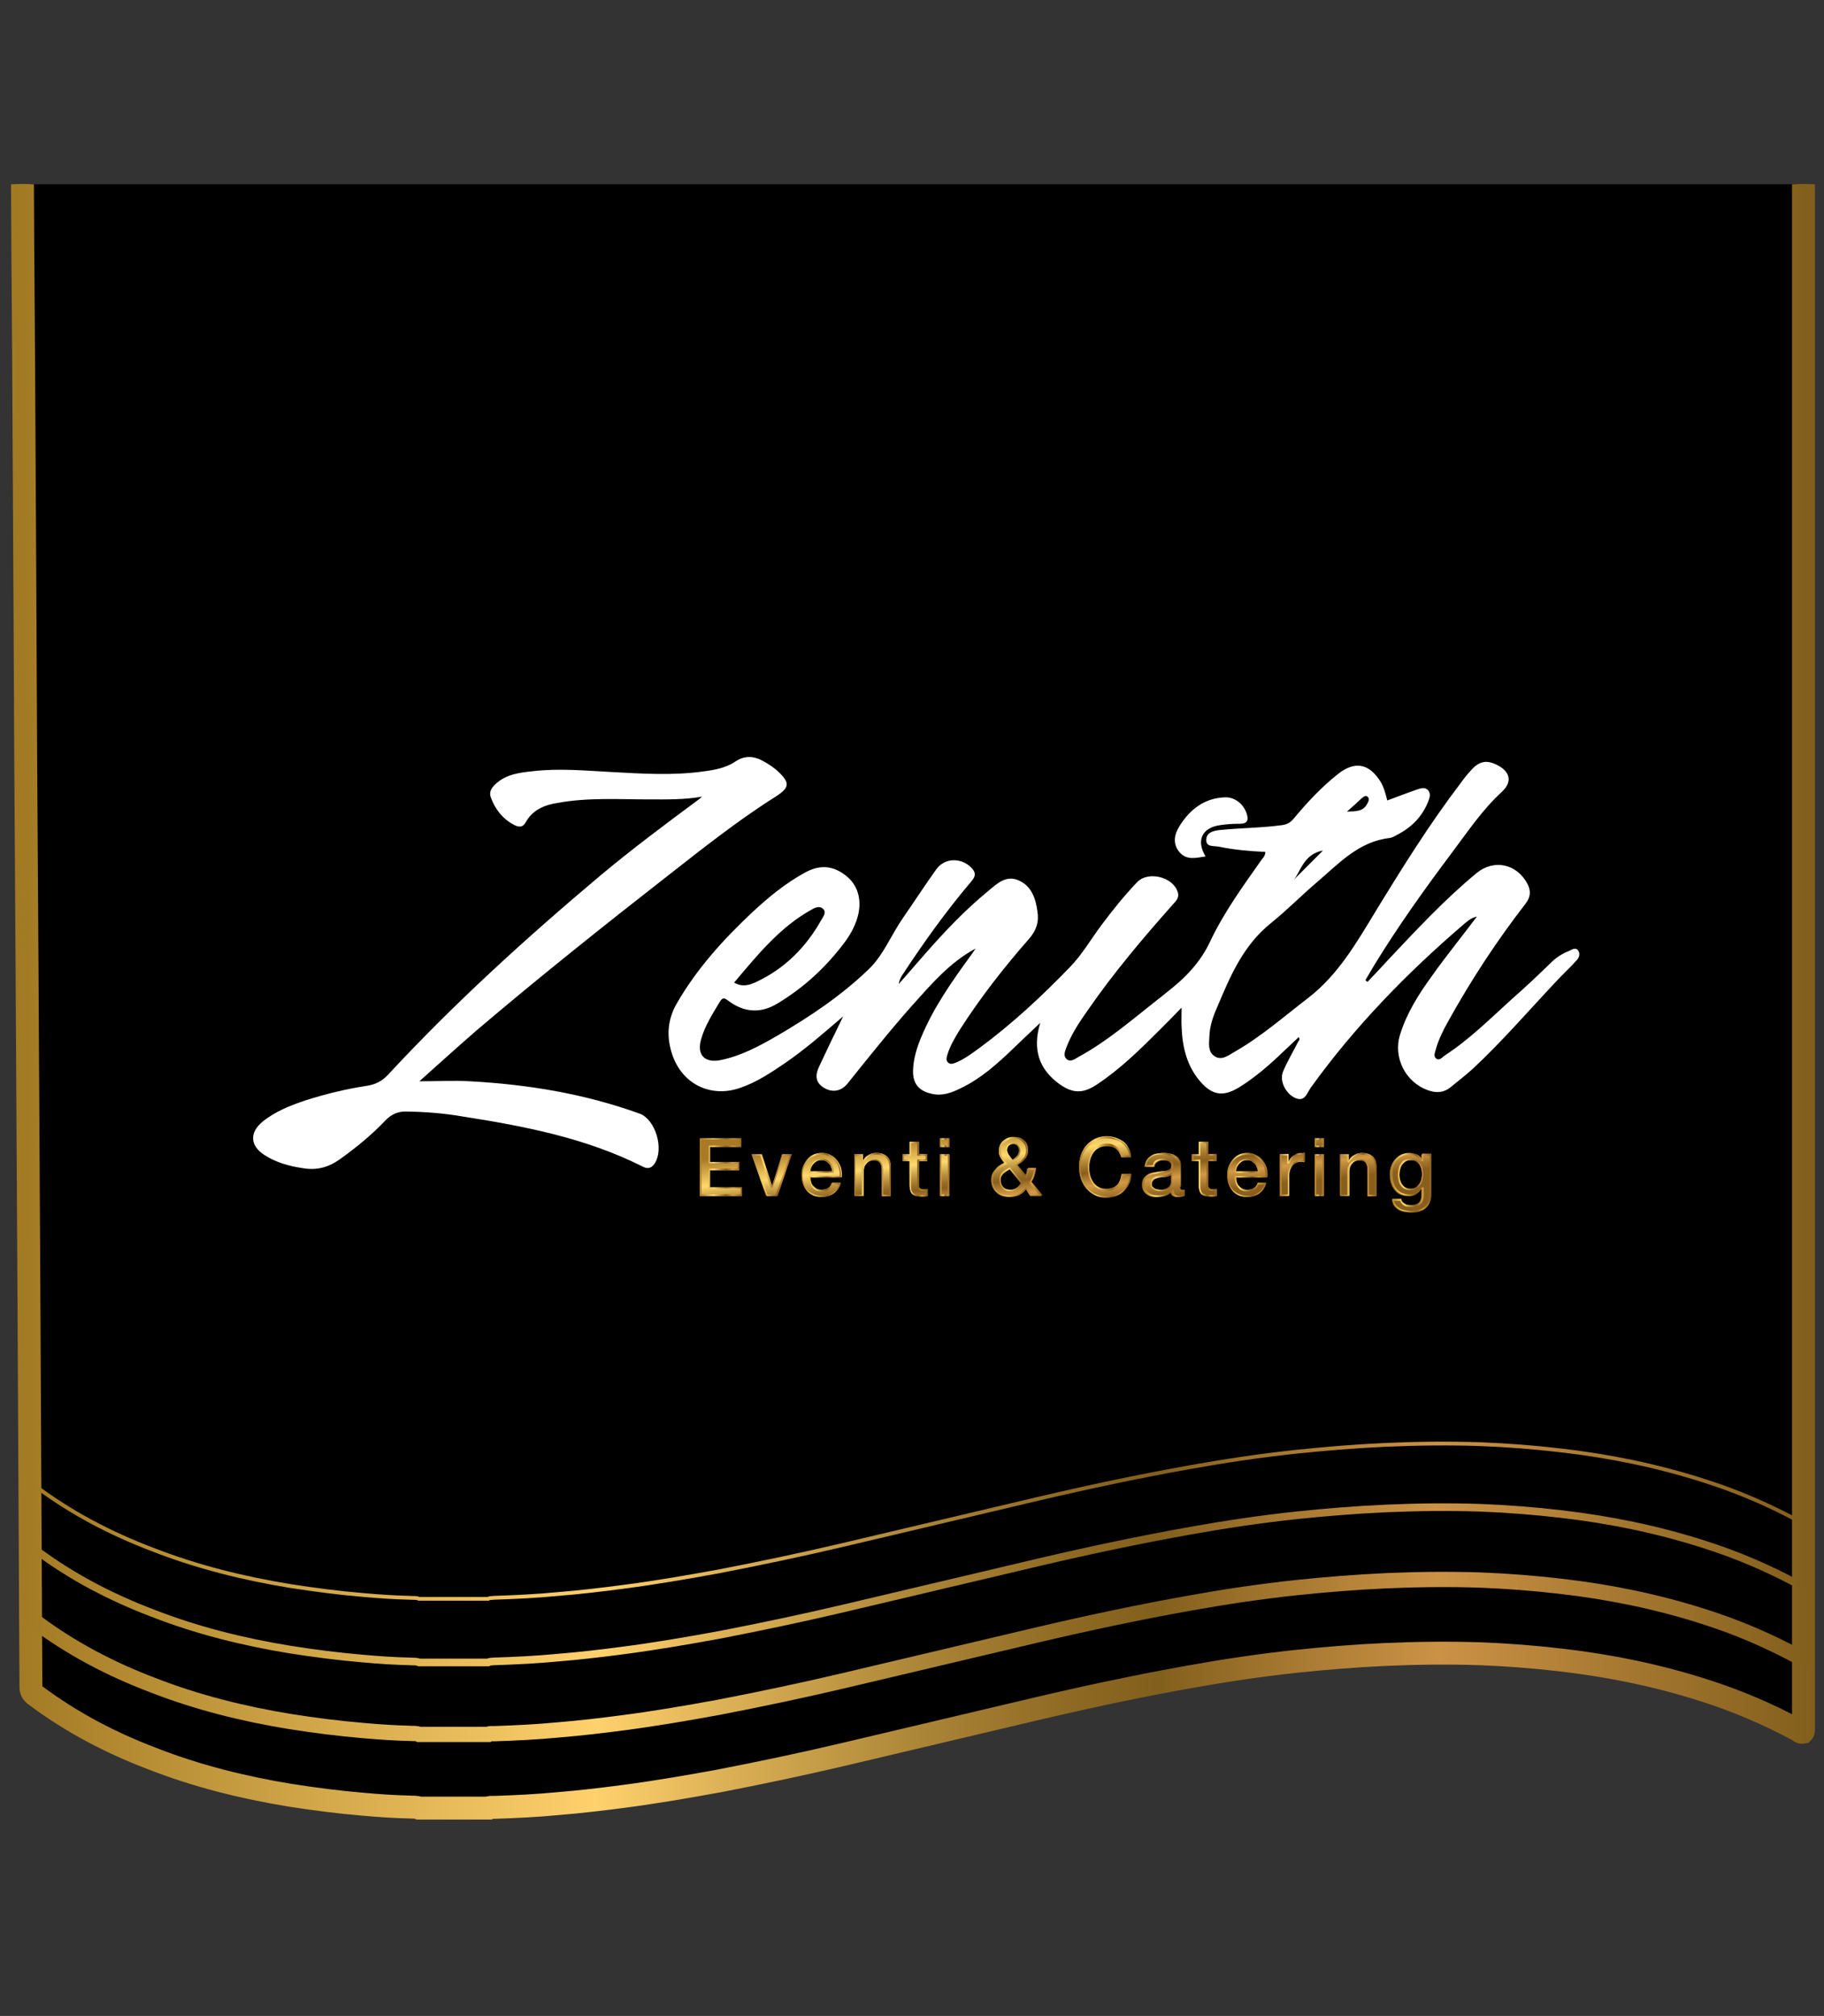 <?xml version="1.0" encoding="UTF-8"?>
<!-- Generator: Adobe Illustrator 27.3.1, SVG Export Plug-In . SVG Version: 6.00 Build 0)  -->
<svg xmlns="http://www.w3.org/2000/svg" xmlns:xlink="http://www.w3.org/1999/xlink" version="1.1" id="Livello_1" x="0px" y="0px" viewBox="0 0 525 580" style="enable-background:new 0 0 525 580;" xml:space="preserve">
<rect x="0" y="0" width="525" height="580" fill="#333333" stroke="none"/>
<style type="text/css">
	.st0{clip-path:url(#SVGID_00000037664397144671231390000004270409392061207173_);}
	.st1{stroke:url(#SVGID_00000070099714752304865160000004563419596914091397_);stroke-width:6.59;stroke-miterlimit:10;}
	
		.st2{fill:none;stroke:url(#SVGID_00000101810571558158953010000014889630612039013779_);stroke-width:4.393;stroke-miterlimit:10;}
	
		.st3{fill:none;stroke:url(#SVGID_00000035517262476480425920000017921460814610946951_);stroke-width:2.197;stroke-miterlimit:10;}
	
		.st4{fill:none;stroke:url(#SVGID_00000164479032448227907260000004573707092607660479_);stroke-width:1.098;stroke-miterlimit:10;}
	.st5{fill:url(#SVGID_00000071540723684928108330000006573728788853132443_);}
	.st6{fill:url(#SVGID_00000030489066013735519610000013823257285730875827_);}
	.st7{fill:url(#SVGID_00000177466493495939603440000011565686154469401023_);}
	.st8{fill:url(#SVGID_00000132805696835668725200000008323213227996374459_);}
	.st9{fill:url(#SVGID_00000047759570869371625300000013675288903939305639_);}
	.st10{fill:url(#SVGID_00000151525429407368580010000006001367471984457381_);}
	.st11{fill:url(#SVGID_00000042697459282524296520000001638308783773783227_);}
	.st12{fill:url(#SVGID_00000016050136698795844460000010392921915405725111_);}
	.st13{fill:url(#SVGID_00000122713725412984082860000010760127523995618228_);}
	.st14{fill:url(#SVGID_00000017487246985263858430000016806217710220791475_);}
	.st15{fill:url(#SVGID_00000044881437950985678260000014538514891888542852_);}
	.st16{fill:url(#SVGID_00000183227496450759721320000011568294438848393384_);}
	.st17{fill:url(#SVGID_00000177484733322058377880000015519439377085484990_);}
	.st18{fill:url(#SVGID_00000053536675718260523600000005576246422960188092_);}
	.st19{fill:url(#SVGID_00000113316045831187145740000008128880158684420265_);}
	.st20{fill:url(#SVGID_00000149377797130097130250000007280790325310026392_);}
	.st21{fill:url(#SVGID_00000127737644215934482580000002490582729946520764_);}
	.st22{fill:url(#SVGID_00000068638917732768786670000013823775952039736225_);}
	.st23{fill:url(#SVGID_00000160192853633252844740000008520515974659191964_);}
	.st24{fill:url(#SVGID_00000158008396504959303900000014892022511373774208_);}
	.st25{fill:url(#SVGID_00000135660785241990278200000012902987419361061534_);}
	.st26{fill:url(#SVGID_00000098910572347337680810000009382859011807693968_);}
	.st27{fill:url(#SVGID_00000013191923657979356870000003196819926987180438_);}
	.st28{fill:url(#SVGID_00000057144847089031424710000014189313219222769825_);}
	.st29{fill:url(#SVGID_00000165199046408601795750000004258155534671495096_);}
	.st30{fill:url(#SVGID_00000079443691570788904230000000328104069723729322_);}
	.st31{fill:url(#SVGID_00000152227936928501722390000008909735510613799322_);}
	.st32{fill:url(#SVGID_00000052825846860020131380000010756284851150119833_);}
	.st33{fill:url(#SVGID_00000136378222872569672860000005327782805128078012_);}
	.st34{fill:url(#SVGID_00000041291932849788760660000016160316891978686596_);}
	.st35{fill:#FFFFFF;}
</style>
<g>
	<defs>
		<rect id="SVGID_1_" y="53" width="525" height="474.1"></rect>
	</defs>
	<clipPath id="SVGID_00000087381783678142478820000006544412316274810753_">
		<use xlink:href="#SVGID_1_" style="overflow:visible;"></use>
	</clipPath>
	<g style="clip-path:url(#SVGID_00000087381783678142478820000006544412316274810753_);">
		<g id="ao9Sq3_00000023266731627158679540000014446520986349656759_">
			<g>
				
					<linearGradient id="SVGID_00000101071251535300296610000001195181553073971636_" gradientUnits="userSpaceOnUse" x1="2.697" y1="235.452" x2="522.323" y2="235.452">
					<stop offset="0" style="stop-color:#A17923"></stop>
					<stop offset="0.325" style="stop-color:#FFD16D"></stop>
					<stop offset="0.396" style="stop-color:#DCB156"></stop>
					<stop offset="0.505" style="stop-color:#AB8537"></stop>
					<stop offset="0.589" style="stop-color:#8D6923"></stop>
					<stop offset="0.636" style="stop-color:#825F1C"></stop>
					<stop offset="0.703" style="stop-color:#A3762F"></stop>
					<stop offset="0.792" style="stop-color:#CB9246"></stop>
					<stop offset="0.901" style="stop-color:#A3762F"></stop>
					<stop offset="1" style="stop-color:#825F1C"></stop>
				</linearGradient>
				
					<path style="stroke:url(#SVGID_00000101071251535300296610000001195181553073971636_);stroke-width:6.59;stroke-miterlimit:10;" d="      M140.5,520.2c-6.6,0-13.3,0-19.9,0c-0.8-0.4-1.7-0.2-2.6-0.3c-4.5-0.1-8.9-0.4-13.4-0.8c-7.1-0.6-14.1-1.5-21.1-2.6      c-13.5-2.2-26.8-5.5-39.6-10.5c-12.1-4.6-23.4-10.5-33.8-18.3c-0.8-0.6-1.2-1.3-1.2-2.3c-0.1-19.5-0.2-39-0.3-58.5      c-0.1-19.6-0.2-39.2-0.3-58.8c-0.2-29-0.3-58.1-0.5-87.1c-0.1-21-0.3-41.9-0.4-62.9c-0.1-19.9-0.2-39.8-0.3-59.8      c-0.1-18.2-0.2-36.4-0.3-54.6C6.6,82.5,6.5,61.2,6.4,40C6.3,18.6,6.3-2.8,6.2-24.1c0-0.6,0-1.1-0.2-1.7c0-7.8,0-15.6,0-23.3      c0.7-0.2,1.4-0.1,2.2-0.1c38.6,0,77.2,0.1,115.8,0.3c13.1,0.1,26.1,0.1,39.2,0.1c36,0.1,71.9,0.1,107.9,0.2      c16.2,0,32.4,0.1,48.6,0.1c65.6,0.1,131.1,0.2,196.7,0.3c2.7,0,2.7,0,2.7,2.7c0,180.5,0,361.1,0,541.6c0,0.5,0,1,0,1.6      c0,0.2,0,0.5-0.2,0.7c-0.5,0.1-0.9-0.2-1.2-0.5c-8.7-4.7-17.8-8.6-27.3-11.6c-13.4-4.3-27.2-7.1-41.1-8.7      c-7.7-0.9-15.4-1.5-23.1-1.8c-9.1-0.3-18.3-0.2-27.4,0.2c-8.7,0.4-17.3,1.1-25.9,2c-10.2,1.1-20.3,2.6-30.3,4.4      c-14.6,2.6-29.2,5.7-43.7,9.1c-18.8,4.4-37.5,8.9-56.3,13.3c-11.9,2.8-23.8,5.3-35.7,7.6c-9.3,1.7-18.6,3.3-27.9,4.5      c-6.1,0.8-12.1,1.5-18.2,2c-6.2,0.6-12.4,0.9-18.6,1.1C141.5,520,140.9,519.9,140.5,520.2z"></path>
			</g>
		</g>
		<g id="ao9Sq3_00000093171900014265062150000000091382448765289870_">
			<g>
				
					<linearGradient id="SVGID_00000094604018959125862890000006808472559784611470_" gradientUnits="userSpaceOnUse" x1="3.795" y1="214.261" x2="521.225" y2="214.261">
					<stop offset="0" style="stop-color:#A17923"></stop>
					<stop offset="0.325" style="stop-color:#FFD16D"></stop>
					<stop offset="0.396" style="stop-color:#DCB156"></stop>
					<stop offset="0.505" style="stop-color:#AB8537"></stop>
					<stop offset="0.589" style="stop-color:#8D6923"></stop>
					<stop offset="0.636" style="stop-color:#825F1C"></stop>
					<stop offset="0.703" style="stop-color:#A3762F"></stop>
					<stop offset="0.792" style="stop-color:#CB9246"></stop>
					<stop offset="0.901" style="stop-color:#A3762F"></stop>
					<stop offset="1" style="stop-color:#825F1C"></stop>
				</linearGradient>
				
					<path style="fill:none;stroke:url(#SVGID_00000094604018959125862890000006808472559784611470_);stroke-width:4.393;stroke-miterlimit:10;" d="      M140.5,499c-6.6,0-13.3,0-19.9,0c-0.8-0.4-1.7-0.2-2.6-0.3c-4.5-0.1-8.9-0.4-13.4-0.8c-7.1-0.6-14.1-1.5-21.1-2.6      c-13.5-2.2-26.8-5.5-39.6-10.5c-12.1-4.6-23.4-10.5-33.8-18.3c-0.8-0.6-1.2-1.3-1.2-2.3c-0.1-19.5-0.2-39-0.3-58.5      c-0.1-19.6-0.2-39.2-0.3-58.8c-0.2-29-0.3-58.1-0.5-87.1c-0.1-21-0.3-41.9-0.4-62.9C7.3,177,7.1,157.1,7,137.2      C6.9,119,6.8,100.8,6.7,82.6C6.6,61.3,6.5,40,6.4,18.8C6.3-2.6,6.3-24,6.2-45.3c0-0.6,0-1.1-0.2-1.7c0-7.8,0-15.6,0-23.3      c0.7-0.2,1.4-0.1,2.2-0.1c38.6,0,77.2,0.1,115.8,0.3c13.1,0.1,26.1,0.1,39.2,0.1c36,0.1,71.9,0.1,107.9,0.2      c16.2,0,32.4,0.1,48.6,0.1c65.6,0.1,131.1,0.2,196.7,0.3c2.7,0,2.7,0,2.7,2.7c0,180.5,0,361.1,0,541.6c0,0.5,0,1,0,1.6      c0,0.2,0,0.5-0.2,0.7c-0.5,0.1-0.9-0.2-1.2-0.5c-8.7-4.7-17.8-8.6-27.3-11.6c-13.4-4.3-27.2-7.1-41.1-8.7      c-7.7-0.9-15.4-1.5-23.1-1.8c-9.1-0.3-18.3-0.2-27.4,0.2c-8.7,0.4-17.3,1.1-25.9,2c-10.2,1.1-20.3,2.6-30.3,4.4      c-14.6,2.6-29.2,5.7-43.7,9.1c-18.8,4.4-37.5,8.9-56.3,13.3c-11.9,2.8-23.8,5.3-35.7,7.6c-9.3,1.7-18.6,3.3-27.9,4.5      c-6.1,0.8-12.1,1.5-18.2,2c-6.2,0.6-12.4,0.9-18.6,1.1C141.5,498.8,140.9,498.7,140.5,499z"></path>
			</g>
		</g>
		<g id="ao9Sq3_00000084502814120665685740000016732376678808370074_">
			<g>
				
					<linearGradient id="SVGID_00000026129154589828488060000006584664766717717423_" gradientUnits="userSpaceOnUse" x1="4.894" y1="193.529" x2="520.126" y2="193.529">
					<stop offset="0" style="stop-color:#A17923"></stop>
					<stop offset="0.325" style="stop-color:#FFD16D"></stop>
					<stop offset="0.396" style="stop-color:#DCB156"></stop>
					<stop offset="0.505" style="stop-color:#AB8537"></stop>
					<stop offset="0.589" style="stop-color:#8D6923"></stop>
					<stop offset="0.636" style="stop-color:#825F1C"></stop>
					<stop offset="0.703" style="stop-color:#A3762F"></stop>
					<stop offset="0.792" style="stop-color:#CB9246"></stop>
					<stop offset="0.901" style="stop-color:#A3762F"></stop>
					<stop offset="1" style="stop-color:#825F1C"></stop>
				</linearGradient>
				
					<path style="fill:none;stroke:url(#SVGID_00000026129154589828488060000006584664766717717423_);stroke-width:2.197;stroke-miterlimit:10;" d="      M140.5,478.3c-6.6,0-13.3,0-19.9,0c-0.8-0.4-1.7-0.2-2.6-0.3c-4.5-0.1-8.9-0.4-13.4-0.8c-7.1-0.6-14.1-1.5-21.1-2.6      c-13.5-2.2-26.8-5.5-39.6-10.5c-12.1-4.6-23.4-10.5-33.8-18.3c-0.8-0.6-1.2-1.3-1.2-2.3c-0.1-19.5-0.2-39-0.3-58.5      c-0.1-19.6-0.2-39.2-0.3-58.8c-0.2-29-0.3-58.1-0.5-87.1c-0.1-21-0.3-41.9-0.4-62.9c-0.1-19.9-0.2-39.8-0.3-59.8      C6.9,98.2,6.8,80,6.7,61.8C6.6,40.6,6.5,19.3,6.4-2C6.3-23.3,6.3-44.7,6.2-66.1c0-0.6,0-1.1-0.2-1.7c0-7.8,0-15.6,0-23.3      c0.7-0.2,1.4-0.1,2.2-0.1c38.6,0,77.2,0.1,115.8,0.3c13.1,0.1,26.1,0.1,39.2,0.1c36,0.1,71.9,0.1,107.9,0.2      c16.2,0,32.4,0.1,48.6,0.1c65.6,0.1,131.1,0.2,196.7,0.3c2.7,0,2.7,0,2.7,2.7c0,180.5,0,361.1,0,541.6c0,0.5,0,1,0,1.6      c0,0.2,0,0.5-0.2,0.7c-0.5,0.1-0.9-0.2-1.2-0.5c-8.7-4.7-17.8-8.6-27.3-11.6c-13.4-4.3-27.2-7.1-41.1-8.7      c-7.7-0.9-15.4-1.5-23.1-1.8c-9.1-0.3-18.3-0.2-27.4,0.2c-8.7,0.4-17.3,1.1-25.9,2c-10.2,1.1-20.3,2.6-30.3,4.4      c-14.6,2.6-29.2,5.7-43.7,9.1c-18.8,4.4-37.5,8.9-56.3,13.3c-11.9,2.8-23.8,5.3-35.7,7.6c-9.3,1.7-18.6,3.3-27.9,4.5      c-6.1,0.8-12.1,1.5-18.2,2c-6.2,0.6-12.4,0.9-18.6,1.1C141.5,478.1,140.9,478,140.5,478.3z"></path>
			</g>
		</g>
		<g id="ao9Sq3_00000148632823555193896110000007604248686775208333_">
			<g>
				
					<linearGradient id="SVGID_00000018206259069472499690000003990257207476080523_" gradientUnits="userSpaceOnUse" x1="5.443" y1="175.242" x2="519.577" y2="175.242">
					<stop offset="0" style="stop-color:#A17923"></stop>
					<stop offset="0.325" style="stop-color:#FFD16D"></stop>
					<stop offset="0.396" style="stop-color:#DCB156"></stop>
					<stop offset="0.505" style="stop-color:#AB8537"></stop>
					<stop offset="0.589" style="stop-color:#8D6923"></stop>
					<stop offset="0.636" style="stop-color:#825F1C"></stop>
					<stop offset="0.703" style="stop-color:#A3762F"></stop>
					<stop offset="0.792" style="stop-color:#CB9246"></stop>
					<stop offset="0.901" style="stop-color:#A3762F"></stop>
					<stop offset="1" style="stop-color:#825F1C"></stop>
				</linearGradient>
				
					<path style="fill:none;stroke:url(#SVGID_00000018206259069472499690000003990257207476080523_);stroke-width:1.098;stroke-miterlimit:10;" d="      M140.5,460c-6.6,0-13.3,0-19.9,0c-0.8-0.4-1.7-0.2-2.6-0.3c-4.5-0.1-8.9-0.4-13.4-0.8c-7.1-0.6-14.1-1.5-21.1-2.6      c-13.5-2.2-26.8-5.5-39.6-10.5c-12.1-4.6-23.4-10.5-33.8-18.3c-0.8-0.6-1.2-1.3-1.2-2.3c-0.1-19.5-0.2-39-0.3-58.5      c-0.1-19.6-0.2-39.2-0.3-58.8c-0.2-29-0.3-58.1-0.5-87.1c-0.1-21-0.3-41.9-0.4-62.9C7.3,138,7.1,118.1,7,98.2      C6.9,80,6.8,61.8,6.7,43.6C6.6,22.3,6.5,1,6.4-20.2C6.3-41.6,6.3-63,6.2-84.4c0-0.6,0-1.1-0.2-1.7c0-7.8,0-15.6,0-23.3      c0.7-0.2,1.4-0.1,2.2-0.1c38.6,0,77.2,0.1,115.8,0.3c13.1,0.1,26.1,0.1,39.2,0.1c36,0.1,71.9,0.1,107.9,0.2      c16.2,0,32.4,0.1,48.6,0.1c65.6,0.1,131.1,0.2,196.7,0.3c2.7,0,2.7,0,2.7,2.7c0,180.5,0,361.1,0,541.6c0,0.5,0,1,0,1.6      c0,0.2,0,0.5-0.2,0.7c-0.5,0.1-0.9-0.2-1.2-0.5c-8.7-4.7-17.8-8.6-27.3-11.6c-13.4-4.3-27.2-7.1-41.1-8.7      c-7.7-0.9-15.4-1.5-23.1-1.8c-9.1-0.3-18.3-0.2-27.4,0.2c-8.7,0.4-17.3,1.1-25.9,2c-10.2,1.1-20.3,2.6-30.3,4.4      c-14.6,2.6-29.2,5.7-43.7,9.1c-18.8,4.4-37.5,8.9-56.3,13.3c-11.9,2.8-23.8,5.3-35.7,7.6c-9.3,1.7-18.6,3.3-27.9,4.5      c-6.1,0.8-12.1,1.5-18.2,2c-6.2,0.6-12.4,0.9-18.6,1.1C141.5,459.8,140.9,459.7,140.5,460z"></path>
			</g>
		</g>
		<g>
			<g>
				
					<linearGradient id="SVGID_00000113324157966623350030000004534567861226915257_" gradientUnits="userSpaceOnUse" x1="207.134" y1="333.012" x2="209.637" y2="357.119">
					<stop offset="0" style="stop-color:#A97923"></stop>
					<stop offset="0.325" style="stop-color:#FFD96D"></stop>
					<stop offset="0.391" style="stop-color:#E0B958"></stop>
					<stop offset="0.502" style="stop-color:#B28838"></stop>
					<stop offset="0.588" style="stop-color:#956A23"></stop>
					<stop offset="0.636" style="stop-color:#8A5F1C"></stop>
					<stop offset="0.703" style="stop-color:#AB7A2F"></stop>
					<stop offset="0.792" style="stop-color:#D39A46"></stop>
					<stop offset="0.901" style="stop-color:#AB792F"></stop>
					<stop offset="1" style="stop-color:#8A5F1C"></stop>
				</linearGradient>
				<path style="fill:url(#SVGID_00000113324157966623350030000004534567861226915257_);" d="M201.4,327.5h11.9v2.5h-9v4.3h8.4v2.4      h-8.4v4.9h9.2v2.5h-12.1V327.5z"></path>
				
					<linearGradient id="SVGID_00000036972838086874203780000009916001156131734460_" gradientUnits="userSpaceOnUse" x1="201.448" y1="335.791" x2="213.56" y2="335.791">
					<stop offset="0" style="stop-color:#A97923"></stop>
					<stop offset="0.325" style="stop-color:#FFD96D"></stop>
					<stop offset="0.391" style="stop-color:#E0B958"></stop>
					<stop offset="0.502" style="stop-color:#B28838"></stop>
					<stop offset="0.588" style="stop-color:#956A23"></stop>
					<stop offset="0.636" style="stop-color:#8A5F1C"></stop>
					<stop offset="0.703" style="stop-color:#AB7A2F"></stop>
					<stop offset="0.792" style="stop-color:#D39A46"></stop>
					<stop offset="0.901" style="stop-color:#AB792F"></stop>
					<stop offset="1" style="stop-color:#8A5F1C"></stop>
				</linearGradient>
				<path style="fill:url(#SVGID_00000036972838086874203780000009916001156131734460_);" d="M213,327.9v1.7h-8.6h-0.4v0.4v4.3v0.4      h0.4h7.9v1.5h-7.9h-0.4v0.4v4.9v0.4h0.4h8.8v1.7h-11.3v-15.8H213 M213.4,327.5h-11.9v16.6h12.1v-2.5h-9.2v-4.9h8.4v-2.4h-8.4      V330h9V327.5L213.4,327.5z"></path>
			</g>
			<g>
				
					<linearGradient id="SVGID_00000114052343362476575760000000027633429106397340_" gradientUnits="userSpaceOnUse" x1="222.04" y1="331.474" x2="224.543" y2="355.581">
					<stop offset="0" style="stop-color:#A97923"></stop>
					<stop offset="0.325" style="stop-color:#FFD96D"></stop>
					<stop offset="0.391" style="stop-color:#E0B958"></stop>
					<stop offset="0.502" style="stop-color:#B28838"></stop>
					<stop offset="0.588" style="stop-color:#956A23"></stop>
					<stop offset="0.636" style="stop-color:#8A5F1C"></stop>
					<stop offset="0.703" style="stop-color:#AB7A2F"></stop>
					<stop offset="0.792" style="stop-color:#D39A46"></stop>
					<stop offset="0.901" style="stop-color:#AB792F"></stop>
					<stop offset="1" style="stop-color:#8A5F1C"></stop>
				</linearGradient>
				<path style="fill:url(#SVGID_00000114052343362476575760000000027633429106397340_);" d="M216.3,332.1h2.9l3,9.2h0l2.9-9.2h2.7      l-4.3,12h-3L216.3,332.1z"></path>
				
					<linearGradient id="SVGID_00000167354620107514874320000006037859140521124016_" gradientUnits="userSpaceOnUse" x1="216.279" y1="338.081" x2="227.925" y2="338.081">
					<stop offset="0" style="stop-color:#A97923"></stop>
					<stop offset="0.325" style="stop-color:#FFD96D"></stop>
					<stop offset="0.391" style="stop-color:#E0B958"></stop>
					<stop offset="0.502" style="stop-color:#B28838"></stop>
					<stop offset="0.588" style="stop-color:#956A23"></stop>
					<stop offset="0.636" style="stop-color:#8A5F1C"></stop>
					<stop offset="0.703" style="stop-color:#AB7A2F"></stop>
					<stop offset="0.792" style="stop-color:#D39A46"></stop>
					<stop offset="0.901" style="stop-color:#AB792F"></stop>
					<stop offset="1" style="stop-color:#8A5F1C"></stop>
				</linearGradient>
				<path style="fill:url(#SVGID_00000167354620107514874320000006037859140521124016_);" d="M227.3,332.5l-4,11.2h-2.4l-4.1-11.2h2      l2.9,8.9l0.1,0.3h0.3h0.3l0.1-0.3l2.8-8.9H227.3 M227.9,332.1h-2.7l-2.9,9.2h0l-3-9.2h-2.9l4.4,12h3L227.9,332.1L227.9,332.1z"></path>
			</g>
			<g>
				
					<linearGradient id="SVGID_00000045601796938120660520000013572770989262779034_" gradientUnits="userSpaceOnUse" x1="235.628" y1="330.054" x2="238.131" y2="354.161">
					<stop offset="0" style="stop-color:#A97923"></stop>
					<stop offset="0.325" style="stop-color:#FFD96D"></stop>
					<stop offset="0.391" style="stop-color:#E0B958"></stop>
					<stop offset="0.502" style="stop-color:#B28838"></stop>
					<stop offset="0.588" style="stop-color:#956A23"></stop>
					<stop offset="0.636" style="stop-color:#8A5F1C"></stop>
					<stop offset="0.703" style="stop-color:#AB7A2F"></stop>
					<stop offset="0.792" style="stop-color:#D39A46"></stop>
					<stop offset="0.901" style="stop-color:#AB792F"></stop>
					<stop offset="1" style="stop-color:#8A5F1C"></stop>
				</linearGradient>
				<path style="fill:url(#SVGID_00000045601796938120660520000013572770989262779034_);" d="M233.3,338.8c0,0.5,0.1,0.9,0.2,1.3      c0.1,0.4,0.3,0.8,0.6,1.1c0.3,0.3,0.6,0.6,1,0.8c0.4,0.2,0.9,0.3,1.4,0.3c0.8,0,1.4-0.2,1.9-0.5c0.5-0.3,0.8-0.8,1.1-1.5h2.5      c-0.1,0.7-0.4,1.2-0.7,1.7c-0.3,0.5-0.8,0.9-1.2,1.3c-0.5,0.3-1,0.6-1.6,0.8c-0.6,0.2-1.2,0.3-1.9,0.3c-0.9,0-1.8-0.2-2.5-0.5      c-0.7-0.3-1.3-0.7-1.8-1.3c-0.5-0.6-0.9-1.2-1.1-2c-0.3-0.8-0.4-1.6-0.4-2.6c0-0.9,0.1-1.7,0.4-2.4c0.3-0.8,0.7-1.4,1.2-2      c0.5-0.6,1.1-1,1.8-1.4c0.7-0.3,1.5-0.5,2.4-0.5c0.9,0,1.8,0.2,2.5,0.6c0.8,0.4,1.4,0.9,1.9,1.6c0.5,0.7,0.9,1.4,1.1,2.2      c0.2,0.8,0.3,1.7,0.2,2.6H233.3z M239.5,337c0-0.4-0.1-0.8-0.3-1.2c-0.1-0.4-0.3-0.7-0.6-1c-0.3-0.3-0.6-0.5-0.9-0.7      c-0.4-0.2-0.8-0.3-1.2-0.3c-0.5,0-0.9,0.1-1.3,0.2c-0.4,0.2-0.7,0.4-1,0.7c-0.3,0.3-0.5,0.6-0.7,1c-0.2,0.4-0.3,0.8-0.3,1.3      H239.5z"></path>
				
					<linearGradient id="SVGID_00000049197705482251242640000014083542291983708058_" gradientUnits="userSpaceOnUse" x1="230.692" y1="338.081" x2="242.228" y2="338.081">
					<stop offset="0" style="stop-color:#A97923"></stop>
					<stop offset="0.325" style="stop-color:#FFD96D"></stop>
					<stop offset="0.391" style="stop-color:#E0B958"></stop>
					<stop offset="0.502" style="stop-color:#B28838"></stop>
					<stop offset="0.588" style="stop-color:#956A23"></stop>
					<stop offset="0.636" style="stop-color:#8A5F1C"></stop>
					<stop offset="0.703" style="stop-color:#AB7A2F"></stop>
					<stop offset="0.792" style="stop-color:#D39A46"></stop>
					<stop offset="0.901" style="stop-color:#AB792F"></stop>
					<stop offset="1" style="stop-color:#8A5F1C"></stop>
				</linearGradient>
				<path style="fill:url(#SVGID_00000049197705482251242640000014083542291983708058_);" d="M236.5,332.2c0.9,0,1.7,0.2,2.3,0.5      c0.7,0.4,1.3,0.9,1.7,1.5c0.5,0.6,0.8,1.3,1,2.1c0.2,0.7,0.2,1.4,0.2,2.1h-8.4h-0.4v0.4c0,0.5,0.1,1,0.2,1.5      c0.1,0.5,0.4,0.9,0.7,1.3c0.3,0.4,0.7,0.7,1.1,0.9c0.5,0.2,1,0.3,1.6,0.3c0.9,0,1.6-0.2,2.1-0.6c0.5-0.3,0.8-0.8,1.1-1.4h1.7      c-0.1,0.4-0.3,0.8-0.5,1.1c-0.3,0.5-0.7,0.9-1.1,1.2c-0.4,0.3-0.9,0.6-1.5,0.7c-0.6,0.2-1.1,0.2-1.8,0.2c-0.9,0-1.7-0.1-2.3-0.4      c-0.7-0.3-1.2-0.7-1.7-1.2c-0.5-0.5-0.8-1.1-1.1-1.8c-0.2-0.7-0.4-1.5-0.4-2.4c0-0.8,0.1-1.6,0.4-2.3c0.3-0.7,0.6-1.3,1.1-1.9      c0.5-0.5,1-1,1.7-1.3C234.9,332.3,235.7,332.2,236.5,332.2 M232.9,337.4h0.4h6.2h0.5l0-0.5c0-0.5-0.1-0.9-0.3-1.3      c-0.2-0.4-0.4-0.8-0.7-1.1c-0.3-0.3-0.6-0.6-1.1-0.8c-0.4-0.2-0.9-0.3-1.4-0.3c-0.5,0-1,0.1-1.4,0.3c-0.4,0.2-0.8,0.4-1.1,0.8      c-0.3,0.3-0.6,0.7-0.7,1.1c-0.2,0.4-0.3,0.9-0.3,1.4L232.9,337.4 M236.5,331.7c-0.9,0-1.7,0.2-2.4,0.5c-0.7,0.3-1.3,0.8-1.8,1.4      c-0.5,0.6-0.9,1.3-1.2,2c-0.3,0.8-0.4,1.6-0.4,2.4c0,0.9,0.1,1.8,0.4,2.6c0.3,0.8,0.6,1.4,1.1,2c0.5,0.6,1.1,1,1.8,1.3      c0.7,0.3,1.6,0.5,2.5,0.5c0.7,0,1.3-0.1,1.9-0.3c0.6-0.2,1.1-0.4,1.6-0.8c0.5-0.3,0.9-0.8,1.2-1.3c0.3-0.5,0.6-1.1,0.7-1.7h-2.5      c-0.2,0.7-0.6,1.2-1.1,1.5c-0.5,0.3-1.1,0.5-1.9,0.5c-0.6,0-1-0.1-1.4-0.3c-0.4-0.2-0.7-0.5-1-0.8c-0.3-0.3-0.5-0.7-0.6-1.1      c-0.1-0.4-0.2-0.9-0.2-1.3h8.8c0.1-0.9,0.1-1.8-0.2-2.6c-0.2-0.8-0.6-1.6-1.1-2.2c-0.5-0.7-1.1-1.2-1.9-1.6      C238.3,331.9,237.4,331.7,236.5,331.7L236.5,331.7z M233.3,337c0-0.4,0.1-0.9,0.3-1.3c0.2-0.4,0.4-0.7,0.7-1      c0.3-0.3,0.6-0.5,1-0.7c0.4-0.2,0.8-0.2,1.3-0.2c0.4,0,0.9,0.1,1.2,0.3c0.4,0.2,0.7,0.4,0.9,0.7c0.3,0.3,0.5,0.6,0.6,1      c0.1,0.4,0.2,0.8,0.3,1.2H233.3L233.3,337z"></path>
			</g>
			<g>
				
					<linearGradient id="SVGID_00000071555851042346336200000011788312979701403016_" gradientUnits="userSpaceOnUse" x1="250.052" y1="328.556" x2="252.554" y2="352.663">
					<stop offset="0" style="stop-color:#A97923"></stop>
					<stop offset="0.325" style="stop-color:#FFD96D"></stop>
					<stop offset="0.391" style="stop-color:#E0B958"></stop>
					<stop offset="0.502" style="stop-color:#B28838"></stop>
					<stop offset="0.588" style="stop-color:#956A23"></stop>
					<stop offset="0.636" style="stop-color:#8A5F1C"></stop>
					<stop offset="0.703" style="stop-color:#AB7A2F"></stop>
					<stop offset="0.792" style="stop-color:#D39A46"></stop>
					<stop offset="0.901" style="stop-color:#AB792F"></stop>
					<stop offset="1" style="stop-color:#8A5F1C"></stop>
				</linearGradient>
				<path style="fill:url(#SVGID_00000071555851042346336200000011788312979701403016_);" d="M245.9,332.1h2.5v1.8l0,0      c0.4-0.7,0.9-1.2,1.6-1.6c0.7-0.4,1.4-0.6,2.2-0.6c1.3,0,2.4,0.3,3.1,1c0.8,0.7,1.1,1.7,1.1,3.1v8.3h-2.6v-7.6      c0-0.9-0.2-1.6-0.6-2.1c-0.4-0.4-1-0.6-1.7-0.6c-0.4,0-0.9,0.1-1.2,0.2c-0.4,0.2-0.7,0.4-0.9,0.7c-0.2,0.3-0.4,0.6-0.6,1      c-0.1,0.4-0.2,0.8-0.2,1.2v7.1h-2.7V332.1z"></path>
				
					<linearGradient id="SVGID_00000103257210703501228490000000793582988848104839_" gradientUnits="userSpaceOnUse" x1="245.941" y1="337.918" x2="256.495" y2="337.918">
					<stop offset="0" style="stop-color:#A97923"></stop>
					<stop offset="0.325" style="stop-color:#FFD96D"></stop>
					<stop offset="0.391" style="stop-color:#E0B958"></stop>
					<stop offset="0.502" style="stop-color:#B28838"></stop>
					<stop offset="0.588" style="stop-color:#956A23"></stop>
					<stop offset="0.636" style="stop-color:#8A5F1C"></stop>
					<stop offset="0.703" style="stop-color:#AB7A2F"></stop>
					<stop offset="0.792" style="stop-color:#D39A46"></stop>
					<stop offset="0.901" style="stop-color:#AB792F"></stop>
					<stop offset="1" style="stop-color:#8A5F1C"></stop>
				</linearGradient>
				<path style="fill:url(#SVGID_00000103257210703501228490000000793582988848104839_);" d="M252.2,332.2c1.2,0,2.2,0.3,2.8,0.9      c0.7,0.6,1,1.5,1,2.8v7.8h-1.8l0-7.1c0-1.1-0.3-1.8-0.7-2.3c-0.5-0.5-1.1-0.8-2.1-0.8c-0.5,0-1,0.1-1.4,0.3      c-0.4,0.2-0.8,0.5-1.1,0.8c-0.3,0.3-0.5,0.7-0.7,1.1c-0.2,0.4-0.2,0.9-0.2,1.4v6.7h-1.8v-11.2h1.7v1.3v0.2l0.1,0.1l0,0l0.4,0.4      l0.3-0.5c0.4-0.6,0.8-1.1,1.4-1.4C250.9,332.3,251.5,332.2,252.2,332.2 M252.2,331.7c-0.8,0-1.5,0.2-2.2,0.6      c-0.7,0.4-1.2,0.9-1.6,1.6l0,0v-1.8h-2.5v12h2.7V337c0-0.4,0.1-0.8,0.2-1.2c0.1-0.4,0.3-0.7,0.6-1c0.2-0.3,0.5-0.5,0.9-0.7      c0.4-0.2,0.8-0.2,1.2-0.2c0.8,0,1.4,0.2,1.7,0.6c0.4,0.4,0.6,1.1,0.6,2.1v7.6h2.6v-8.3c0-1.4-0.4-2.4-1.1-3.1      C254.6,332.1,253.6,331.7,252.2,331.7L252.2,331.7z"></path>
			</g>
			<g>
				
					<linearGradient id="SVGID_00000134225325719842893260000007849183305010701488_" gradientUnits="userSpaceOnUse" x1="262.736" y1="327.239" x2="265.239" y2="351.347">
					<stop offset="0" style="stop-color:#A97923"></stop>
					<stop offset="0.325" style="stop-color:#FFD96D"></stop>
					<stop offset="0.391" style="stop-color:#E0B958"></stop>
					<stop offset="0.502" style="stop-color:#B28838"></stop>
					<stop offset="0.588" style="stop-color:#956A23"></stop>
					<stop offset="0.636" style="stop-color:#8A5F1C"></stop>
					<stop offset="0.703" style="stop-color:#AB7A2F"></stop>
					<stop offset="0.792" style="stop-color:#D39A46"></stop>
					<stop offset="0.901" style="stop-color:#AB792F"></stop>
					<stop offset="1" style="stop-color:#8A5F1C"></stop>
				</linearGradient>
				<path style="fill:url(#SVGID_00000134225325719842893260000007849183305010701488_);" d="M259.8,332.1h2v-3.6h2.7v3.6h2.4v2      h-2.4v6.4c0,0.3,0,0.5,0,0.7c0,0.2,0.1,0.4,0.2,0.5c0.1,0.1,0.2,0.2,0.4,0.3c0.2,0.1,0.4,0.1,0.7,0.1c0.2,0,0.4,0,0.6,0      c0.2,0,0.4,0,0.6-0.1v2c-0.3,0-0.6,0.1-0.9,0.1c-0.3,0-0.6,0-0.9,0c-0.7,0-1.3-0.1-1.7-0.2c-0.4-0.1-0.8-0.3-1-0.6      c-0.2-0.3-0.4-0.6-0.5-1c-0.1-0.4-0.1-0.8-0.2-1.3V334h-2V332.1z"></path>
				
					<linearGradient id="SVGID_00000081615614645388975770000015453374448020763277_" gradientUnits="userSpaceOnUse" x1="259.818" y1="336.338" x2="266.862" y2="336.338">
					<stop offset="0" style="stop-color:#A97923"></stop>
					<stop offset="0.325" style="stop-color:#FFD96D"></stop>
					<stop offset="0.391" style="stop-color:#E0B958"></stop>
					<stop offset="0.502" style="stop-color:#B28838"></stop>
					<stop offset="0.588" style="stop-color:#956A23"></stop>
					<stop offset="0.636" style="stop-color:#8A5F1C"></stop>
					<stop offset="0.703" style="stop-color:#AB7A2F"></stop>
					<stop offset="0.792" style="stop-color:#D39A46"></stop>
					<stop offset="0.901" style="stop-color:#AB792F"></stop>
					<stop offset="1" style="stop-color:#8A5F1C"></stop>
				</linearGradient>
				<path style="fill:url(#SVGID_00000081615614645388975770000015453374448020763277_);" d="M264,328.9v3.2v0.4h0.4h2v1.1h-2H264      v0.4v6.4c0,0.3,0,0.6,0,0.8c0,0.3,0.1,0.5,0.2,0.7c0.1,0.2,0.3,0.4,0.6,0.5c0.2,0.1,0.5,0.1,0.9,0.1c0.2,0,0.4,0,0.6,0      c0,0,0.1,0,0.1,0v1.2c-0.2,0-0.3,0-0.5,0.1c-0.3,0-0.5,0-0.8,0c-0.7,0-1.2-0.1-1.6-0.2c-0.4-0.1-0.6-0.3-0.8-0.5      c-0.2-0.2-0.3-0.5-0.4-0.8c-0.1-0.4-0.1-0.8-0.1-1.2V334v-0.4h-0.4h-1.6v-1.1h1.6h0.4v-0.4v-3.2H264 M264.5,328.5h-2.7v3.6h-2v2      h2v7.1c0,0.5,0.1,0.9,0.2,1.3c0.1,0.4,0.2,0.7,0.5,1c0.2,0.3,0.6,0.4,1,0.6c0.4,0.1,1,0.2,1.7,0.2c0.3,0,0.6,0,0.9,0      c0.3,0,0.6-0.1,0.9-0.1v-2c-0.2,0-0.4,0.1-0.6,0.1c-0.2,0-0.4,0-0.6,0c-0.3,0-0.5,0-0.7-0.1c-0.2-0.1-0.3-0.2-0.4-0.3      c-0.1-0.1-0.1-0.3-0.2-0.5c0-0.2,0-0.4,0-0.7V334h2.4v-2h-2.4V328.5L264.5,328.5z"></path>
			</g>
			<g>
				
					<linearGradient id="SVGID_00000086669031906400848120000010362063665271990424_" gradientUnits="userSpaceOnUse" x1="270.93" y1="326.388" x2="273.433" y2="350.496">
					<stop offset="0" style="stop-color:#A97923"></stop>
					<stop offset="0.325" style="stop-color:#FFD96D"></stop>
					<stop offset="0.391" style="stop-color:#E0B958"></stop>
					<stop offset="0.502" style="stop-color:#B28838"></stop>
					<stop offset="0.588" style="stop-color:#956A23"></stop>
					<stop offset="0.636" style="stop-color:#8A5F1C"></stop>
					<stop offset="0.703" style="stop-color:#AB7A2F"></stop>
					<stop offset="0.792" style="stop-color:#D39A46"></stop>
					<stop offset="0.901" style="stop-color:#AB792F"></stop>
					<stop offset="1" style="stop-color:#8A5F1C"></stop>
				</linearGradient>
				<path style="fill:url(#SVGID_00000086669031906400848120000010362063665271990424_);" d="M270.6,327.5h2.7v2.5h-2.7V327.5z       M270.6,332.1h2.7v12h-2.7V332.1z"></path>
				
					<linearGradient id="SVGID_00000103986617081373105940000001535453011224129707_" gradientUnits="userSpaceOnUse" x1="270.581" y1="335.791" x2="273.231" y2="335.791">
					<stop offset="0" style="stop-color:#A97923"></stop>
					<stop offset="0.325" style="stop-color:#FFD96D"></stop>
					<stop offset="0.391" style="stop-color:#E0B958"></stop>
					<stop offset="0.502" style="stop-color:#B28838"></stop>
					<stop offset="0.588" style="stop-color:#956A23"></stop>
					<stop offset="0.636" style="stop-color:#8A5F1C"></stop>
					<stop offset="0.703" style="stop-color:#AB7A2F"></stop>
					<stop offset="0.792" style="stop-color:#D39A46"></stop>
					<stop offset="0.901" style="stop-color:#AB792F"></stop>
					<stop offset="1" style="stop-color:#8A5F1C"></stop>
				</linearGradient>
				<path style="fill:url(#SVGID_00000103986617081373105940000001535453011224129707_);" d="M272.8,327.9v1.7H271v-1.7H272.8       M272.8,332.5v11.2H271v-11.2H272.8 M273.2,327.5h-2.7v2.5h2.7V327.5L273.2,327.5z M273.2,332.1h-2.7v12h2.7V332.1L273.2,332.1z      "></path>
			</g>
			<g>
				
					<linearGradient id="SVGID_00000127033607960067289940000005514120785798363323_" gradientUnits="userSpaceOnUse" x1="290.902" y1="324.315" x2="293.405" y2="348.422">
					<stop offset="0" style="stop-color:#A97923"></stop>
					<stop offset="0.325" style="stop-color:#FFD96D"></stop>
					<stop offset="0.391" style="stop-color:#E0B958"></stop>
					<stop offset="0.502" style="stop-color:#B28838"></stop>
					<stop offset="0.588" style="stop-color:#956A23"></stop>
					<stop offset="0.636" style="stop-color:#8A5F1C"></stop>
					<stop offset="0.703" style="stop-color:#AB7A2F"></stop>
					<stop offset="0.792" style="stop-color:#D39A46"></stop>
					<stop offset="0.901" style="stop-color:#AB792F"></stop>
					<stop offset="1" style="stop-color:#8A5F1C"></stop>
				</linearGradient>
				<path style="fill:url(#SVGID_00000127033607960067289940000005514120785798363323_);" d="M295.3,342.2c-0.6,0.8-1.3,1.3-2.1,1.7      c-0.8,0.3-1.6,0.5-2.6,0.5c-0.8,0-1.5-0.1-2.1-0.3c-0.6-0.2-1.2-0.5-1.7-1c-0.5-0.4-0.8-0.9-1.1-1.5c-0.3-0.6-0.4-1.3-0.4-2.1      c0-0.6,0.1-1.1,0.3-1.6c0.2-0.5,0.5-0.9,0.9-1.3c0.4-0.4,0.8-0.7,1.2-1.1c0.5-0.3,0.9-0.6,1.4-0.8c-0.2-0.3-0.4-0.6-0.6-0.8      c-0.2-0.3-0.4-0.6-0.5-0.8c-0.2-0.3-0.3-0.6-0.4-0.9c-0.1-0.3-0.1-0.7-0.1-1c0-0.6,0.1-1.1,0.3-1.6c0.2-0.5,0.5-0.9,0.9-1.2      c0.4-0.3,0.8-0.6,1.3-0.8c0.5-0.2,1-0.3,1.6-0.3c0.5,0,1,0.1,1.5,0.2c0.5,0.2,0.9,0.4,1.3,0.7c0.4,0.3,0.7,0.7,0.9,1.2      c0.2,0.5,0.3,1.1,0.3,1.7c0,0.5-0.1,1-0.2,1.4c-0.2,0.4-0.4,0.8-0.7,1.2c-0.3,0.3-0.6,0.7-1,0.9c-0.4,0.3-0.7,0.5-1.2,0.7      l2.6,3.1c0.1-0.3,0.2-0.6,0.3-0.9c0.1-0.3,0.2-0.8,0.2-1.3h2.3c-0.1,0.7-0.2,1.4-0.4,2.1c-0.2,0.7-0.5,1.3-0.9,1.9l3.2,3.9h-3.3      L295.3,342.2z M290.6,336.4c-0.2,0.2-0.5,0.3-0.8,0.5c-0.3,0.2-0.6,0.3-0.8,0.6c-0.3,0.2-0.5,0.5-0.7,0.8      c-0.2,0.3-0.3,0.7-0.3,1.2c0,0.9,0.3,1.6,0.8,2.1c0.5,0.5,1.1,0.7,1.9,0.7c0.5,0,0.9-0.1,1.2-0.2c0.3-0.1,0.6-0.3,0.9-0.5      c0.2-0.2,0.4-0.4,0.6-0.6c0.2-0.2,0.3-0.4,0.4-0.6L290.6,336.4z M291.7,329.1c-0.5,0-0.9,0.2-1.3,0.5c-0.3,0.3-0.5,0.8-0.5,1.3      c0,0.3,0.1,0.5,0.2,0.8c0.1,0.2,0.2,0.5,0.4,0.7c0.1,0.2,0.3,0.4,0.5,0.7c0.2,0.2,0.3,0.4,0.5,0.6c0.2-0.2,0.5-0.3,0.7-0.5      c0.2-0.2,0.4-0.4,0.6-0.6c0.2-0.2,0.3-0.4,0.4-0.7c0.1-0.3,0.2-0.6,0.2-0.9c0-0.5-0.2-1-0.5-1.4      C292.6,329.3,292.2,329.1,291.7,329.1z"></path>
				
					<linearGradient id="SVGID_00000035515294821867349770000006308325402765220740_" gradientUnits="userSpaceOnUse" x1="285.412" y1="335.757" x2="300.057" y2="335.757">
					<stop offset="0" style="stop-color:#A97923"></stop>
					<stop offset="0.325" style="stop-color:#FFD96D"></stop>
					<stop offset="0.391" style="stop-color:#E0B958"></stop>
					<stop offset="0.502" style="stop-color:#B28838"></stop>
					<stop offset="0.588" style="stop-color:#956A23"></stop>
					<stop offset="0.636" style="stop-color:#8A5F1C"></stop>
					<stop offset="0.703" style="stop-color:#AB7A2F"></stop>
					<stop offset="0.792" style="stop-color:#D39A46"></stop>
					<stop offset="0.901" style="stop-color:#AB792F"></stop>
					<stop offset="1" style="stop-color:#8A5F1C"></stop>
				</linearGradient>
				<path style="fill:url(#SVGID_00000035515294821867349770000006308325402765220740_);" d="M291.6,327.5c0.5,0,1,0.1,1.4,0.2      c0.4,0.1,0.8,0.4,1.2,0.7c0.3,0.3,0.6,0.7,0.8,1.1c0.2,0.4,0.3,1,0.3,1.6c0,0.4-0.1,0.9-0.2,1.2c-0.1,0.4-0.3,0.7-0.6,1      c-0.2,0.3-0.5,0.6-0.9,0.9c-0.3,0.3-0.7,0.5-1.1,0.7l-0.5,0.2l0.3,0.4l2.6,3.1l0.5,0.6l0.2-0.7c0.1-0.3,0.2-0.6,0.3-0.9      c0.1-0.3,0.1-0.6,0.2-1h1.5c-0.1,0.5-0.2,1.1-0.4,1.6c-0.2,0.7-0.5,1.3-0.8,1.8l-0.2,0.3l0.2,0.2l2.6,3.2H297l-1.4-1.7l-0.3-0.4      L295,342c-0.6,0.7-1.2,1.2-1.9,1.5c-0.7,0.3-1.5,0.5-2.4,0.5c-0.7,0-1.4-0.1-2-0.3c-0.6-0.2-1.1-0.5-1.5-0.9      c-0.4-0.4-0.7-0.8-1-1.4c-0.2-0.6-0.4-1.2-0.4-1.9c0-0.5,0.1-1,0.3-1.4c0.2-0.4,0.5-0.8,0.8-1.2c0.3-0.4,0.7-0.7,1.1-1      c0.4-0.3,0.9-0.6,1.4-0.8l0.5-0.2l-0.3-0.4c-0.2-0.3-0.4-0.5-0.6-0.8c-0.2-0.3-0.4-0.5-0.5-0.8c-0.1-0.3-0.3-0.6-0.3-0.8      c-0.1-0.3-0.1-0.6-0.1-0.9c0-0.5,0.1-1,0.3-1.5c0.2-0.4,0.4-0.8,0.8-1.1c0.3-0.3,0.7-0.5,1.2-0.7      C290.6,327.6,291.1,327.5,291.6,327.5 M291.3,334.2l0.3-0.2c0.3-0.2,0.5-0.4,0.7-0.5c0.3-0.2,0.5-0.4,0.7-0.6      c0.2-0.2,0.4-0.5,0.5-0.8c0.1-0.3,0.2-0.7,0.2-1c0-0.6-0.2-1.2-0.6-1.6c-0.4-0.5-0.9-0.7-1.6-0.7c-0.6,0-1.1,0.2-1.5,0.6      c-0.4,0.4-0.6,1-0.6,1.6c0,0.3,0.1,0.7,0.2,0.9c0.1,0.3,0.2,0.5,0.4,0.8c0.2,0.2,0.3,0.5,0.5,0.7c0.2,0.2,0.3,0.4,0.5,0.6      L291.3,334.2 M290.7,342.7c0.5,0,1-0.1,1.4-0.2c0.4-0.1,0.7-0.3,1-0.5c0.3-0.2,0.5-0.4,0.7-0.7c0.2-0.2,0.3-0.4,0.4-0.6l0.2-0.3      l-0.2-0.3l-3.3-4l-0.2-0.3l-0.3,0.2c-0.2,0.1-0.5,0.3-0.8,0.4c-0.3,0.2-0.6,0.4-0.9,0.6c-0.3,0.3-0.5,0.6-0.7,0.9      c-0.2,0.4-0.3,0.9-0.3,1.4c0,1,0.3,1.8,0.9,2.4C289.1,342.5,289.9,342.7,290.7,342.7 M291.6,327.1c-0.6,0-1.1,0.1-1.6,0.3      c-0.5,0.2-0.9,0.5-1.3,0.8c-0.4,0.3-0.7,0.8-0.9,1.2c-0.2,0.5-0.3,1-0.3,1.6c0,0.4,0,0.7,0.1,1c0.1,0.3,0.2,0.6,0.4,0.9      c0.2,0.3,0.3,0.6,0.5,0.8c0.2,0.3,0.4,0.5,0.6,0.8c-0.5,0.2-0.9,0.5-1.4,0.8c-0.5,0.3-0.9,0.7-1.2,1.1c-0.4,0.4-0.6,0.8-0.9,1.3      c-0.2,0.5-0.3,1-0.3,1.6c0,0.8,0.1,1.5,0.4,2.1c0.3,0.6,0.6,1.1,1.1,1.5c0.5,0.4,1,0.7,1.7,1c0.6,0.2,1.3,0.3,2.1,0.3      c1,0,1.8-0.2,2.6-0.5c0.8-0.3,1.4-0.9,2.1-1.7l1.5,1.9h3.3l-3.2-3.9c0.4-0.6,0.7-1.2,0.9-1.9c0.2-0.7,0.4-1.4,0.4-2.1h-2.3      c-0.1,0.5-0.1,1-0.2,1.3c-0.1,0.3-0.2,0.6-0.3,0.9l-2.6-3.1c0.4-0.2,0.8-0.5,1.2-0.7c0.4-0.3,0.7-0.6,1-0.9      c0.3-0.3,0.5-0.7,0.7-1.2c0.2-0.4,0.2-0.9,0.2-1.4c0-0.7-0.1-1.2-0.3-1.7c-0.2-0.5-0.5-0.9-0.9-1.2c-0.4-0.3-0.8-0.6-1.3-0.7      C292.7,327.2,292.1,327.1,291.6,327.1L291.6,327.1z M291.4,333.7c-0.2-0.2-0.3-0.4-0.5-0.6c-0.2-0.2-0.3-0.4-0.5-0.7      c-0.1-0.2-0.3-0.5-0.4-0.7c-0.1-0.2-0.2-0.5-0.2-0.8c0-0.6,0.2-1,0.5-1.3c0.3-0.3,0.8-0.5,1.3-0.5c0.5,0,0.9,0.2,1.2,0.5      c0.3,0.4,0.5,0.8,0.5,1.4c0,0.3-0.1,0.6-0.2,0.9c-0.1,0.3-0.3,0.5-0.4,0.7c-0.2,0.2-0.4,0.4-0.6,0.6      C291.9,333.3,291.7,333.5,291.4,333.7L291.4,333.7z M290.7,342.3c-0.8,0-1.4-0.2-1.9-0.7c-0.5-0.5-0.8-1.2-0.8-2.1      c0-0.5,0.1-0.9,0.3-1.2c0.2-0.3,0.4-0.6,0.7-0.8c0.3-0.2,0.5-0.4,0.8-0.6c0.3-0.2,0.6-0.3,0.8-0.5l3.3,4      c-0.1,0.2-0.3,0.4-0.4,0.6c-0.2,0.2-0.4,0.4-0.6,0.6c-0.2,0.2-0.5,0.3-0.9,0.5C291.6,342.3,291.2,342.3,290.7,342.3L290.7,342.3      z"></path>
			</g>
			<g>
				
					<linearGradient id="SVGID_00000176738237271508949210000014107097767080390042_" gradientUnits="userSpaceOnUse" x1="316.717" y1="321.635" x2="319.22" y2="345.742">
					<stop offset="0" style="stop-color:#A97923"></stop>
					<stop offset="0.325" style="stop-color:#FFD96D"></stop>
					<stop offset="0.391" style="stop-color:#E0B958"></stop>
					<stop offset="0.502" style="stop-color:#B28838"></stop>
					<stop offset="0.588" style="stop-color:#956A23"></stop>
					<stop offset="0.636" style="stop-color:#8A5F1C"></stop>
					<stop offset="0.703" style="stop-color:#AB7A2F"></stop>
					<stop offset="0.792" style="stop-color:#D39A46"></stop>
					<stop offset="0.901" style="stop-color:#AB792F"></stop>
					<stop offset="1" style="stop-color:#8A5F1C"></stop>
				</linearGradient>
				<path style="fill:url(#SVGID_00000176738237271508949210000014107097767080390042_);" d="M322.7,332.8c-0.1-0.5-0.3-0.9-0.5-1.3      c-0.2-0.4-0.5-0.8-0.8-1c-0.3-0.3-0.7-0.5-1.2-0.7c-0.5-0.2-1-0.2-1.6-0.2c-0.9,0-1.6,0.2-2.3,0.5c-0.6,0.4-1.2,0.8-1.6,1.4      c-0.4,0.6-0.7,1.3-0.9,2c-0.2,0.8-0.3,1.5-0.3,2.3c0,0.8,0.1,1.6,0.3,2.3c0.2,0.8,0.5,1.4,0.9,2c0.4,0.6,0.9,1.1,1.6,1.4      c0.6,0.4,1.4,0.5,2.3,0.5c0.7,0,1.2-0.1,1.7-0.3c0.5-0.2,0.9-0.5,1.3-0.9c0.4-0.4,0.6-0.9,0.8-1.4c0.2-0.5,0.3-1.1,0.4-1.7h2.8      c-0.1,1-0.3,1.9-0.6,2.7c-0.4,0.8-0.9,1.5-1.5,2.1c-0.6,0.6-1.3,1.1-2.2,1.4c-0.8,0.3-1.8,0.5-2.8,0.5c-1.2,0-2.4-0.2-3.3-0.7      c-1-0.5-1.8-1.1-2.5-1.9c-0.7-0.8-1.2-1.7-1.6-2.8c-0.4-1.1-0.5-2.2-0.5-3.4c0-1.2,0.2-2.3,0.5-3.3c0.4-1.1,0.9-2,1.6-2.8      c0.7-0.8,1.5-1.4,2.5-1.9c1-0.5,2.1-0.7,3.3-0.7c0.9,0,1.8,0.1,2.6,0.4c0.8,0.3,1.5,0.6,2.2,1.1s1.1,1.1,1.5,1.8      c0.4,0.7,0.6,1.5,0.7,2.4H322.7z"></path>
				
					<linearGradient id="SVGID_00000016047492929285831930000005937069221912143793_" gradientUnits="userSpaceOnUse" x1="310.564" y1="335.791" x2="325.581" y2="335.791">
					<stop offset="0" style="stop-color:#A97923"></stop>
					<stop offset="0.325" style="stop-color:#FFD96D"></stop>
					<stop offset="0.391" style="stop-color:#E0B958"></stop>
					<stop offset="0.502" style="stop-color:#B28838"></stop>
					<stop offset="0.588" style="stop-color:#956A23"></stop>
					<stop offset="0.636" style="stop-color:#8A5F1C"></stop>
					<stop offset="0.703" style="stop-color:#AB7A2F"></stop>
					<stop offset="0.792" style="stop-color:#D39A46"></stop>
					<stop offset="0.901" style="stop-color:#AB792F"></stop>
					<stop offset="1" style="stop-color:#8A5F1C"></stop>
				</linearGradient>
				<path style="fill:url(#SVGID_00000016047492929285831930000005937069221912143793_);" d="M318.5,327.5c0.9,0,1.7,0.1,2.5,0.4      c0.8,0.2,1.5,0.6,2,1c0.6,0.5,1.1,1,1.4,1.7c0.3,0.5,0.5,1.1,0.6,1.8H323c-0.1-0.4-0.3-0.8-0.5-1.1c-0.2-0.4-0.6-0.8-0.9-1.2      c-0.4-0.3-0.8-0.6-1.3-0.8c-0.5-0.2-1.1-0.3-1.7-0.3c-1,0-1.8,0.2-2.5,0.6c-0.7,0.4-1.3,0.9-1.7,1.6c-0.4,0.6-0.7,1.4-1,2.2      c-0.2,0.8-0.3,1.6-0.3,2.4c0,0.8,0.1,1.6,0.3,2.4c0.2,0.8,0.5,1.5,1,2.2c0.4,0.6,1,1.2,1.7,1.6c0.7,0.4,1.5,0.6,2.5,0.6      c0.7,0,1.3-0.1,1.9-0.4c0.5-0.2,1-0.6,1.4-1c0.4-0.4,0.7-0.9,0.9-1.5c0.2-0.4,0.3-0.9,0.4-1.4h2c-0.1,0.8-0.3,1.5-0.6,2.1      c-0.3,0.8-0.8,1.4-1.4,2c-0.6,0.6-1.3,1-2,1.3c-0.8,0.3-1.7,0.5-2.6,0.5c-1.2,0-2.2-0.2-3.2-0.6c-0.9-0.4-1.7-1-2.4-1.8      c-0.6-0.7-1.1-1.6-1.5-2.6c-0.3-1-0.5-2.1-0.5-3.2c0-1.1,0.2-2.2,0.5-3.2c0.3-1,0.8-1.9,1.5-2.6c0.6-0.7,1.4-1.3,2.4-1.8      C316.3,327.7,317.3,327.5,318.5,327.5 M318.5,327.1c-1.2,0-2.4,0.2-3.3,0.7c-1,0.5-1.8,1.1-2.5,1.9c-0.7,0.8-1.2,1.7-1.6,2.8      c-0.4,1.1-0.5,2.2-0.5,3.3c0,1.2,0.2,2.3,0.5,3.4c0.4,1.1,0.9,2,1.6,2.8c0.7,0.8,1.5,1.4,2.5,1.9c1,0.5,2.1,0.7,3.3,0.7      c1,0,1.9-0.2,2.8-0.5c0.8-0.3,1.6-0.8,2.2-1.4c0.6-0.6,1.1-1.3,1.5-2.1c0.4-0.8,0.6-1.7,0.6-2.7h-2.8c-0.1,0.6-0.2,1.2-0.4,1.7      c-0.2,0.5-0.5,1-0.8,1.4c-0.4,0.4-0.8,0.7-1.3,0.9c-0.5,0.2-1.1,0.3-1.7,0.3c-0.9,0-1.6-0.2-2.3-0.5c-0.6-0.4-1.2-0.8-1.6-1.4      c-0.4-0.6-0.7-1.3-0.9-2c-0.2-0.8-0.3-1.5-0.3-2.3c0-0.8,0.1-1.6,0.3-2.3c0.2-0.8,0.5-1.4,0.9-2c0.4-0.6,0.9-1.1,1.6-1.4      c0.6-0.4,1.4-0.5,2.3-0.5c0.6,0,1.1,0.1,1.6,0.2c0.5,0.2,0.9,0.4,1.2,0.7c0.3,0.3,0.6,0.6,0.8,1c0.2,0.4,0.4,0.8,0.5,1.3h2.9      c-0.1-0.9-0.3-1.7-0.7-2.4c-0.4-0.7-0.9-1.3-1.5-1.8c-0.6-0.5-1.4-0.9-2.2-1.1C320.3,327.2,319.4,327.1,318.5,327.1L318.5,327.1      z"></path>
			</g>
			<g>
				
					<linearGradient id="SVGID_00000149348266903641289730000009063218751152624284_" gradientUnits="userSpaceOnUse" x1="332.693" y1="319.976" x2="335.196" y2="344.083">
					<stop offset="0" style="stop-color:#A97923"></stop>
					<stop offset="0.325" style="stop-color:#FFD96D"></stop>
					<stop offset="0.391" style="stop-color:#E0B958"></stop>
					<stop offset="0.502" style="stop-color:#B28838"></stop>
					<stop offset="0.588" style="stop-color:#956A23"></stop>
					<stop offset="0.636" style="stop-color:#8A5F1C"></stop>
					<stop offset="0.703" style="stop-color:#AB7A2F"></stop>
					<stop offset="0.792" style="stop-color:#D39A46"></stop>
					<stop offset="0.901" style="stop-color:#AB792F"></stop>
					<stop offset="1" style="stop-color:#8A5F1C"></stop>
				</linearGradient>
				<path style="fill:url(#SVGID_00000149348266903641289730000009063218751152624284_);" d="M339.7,341.4c0,0.3,0,0.6,0.1,0.7      c0.1,0.1,0.3,0.2,0.5,0.2c0.1,0,0.2,0,0.3,0c0.1,0,0.2,0,0.4,0v1.8c-0.1,0-0.2,0.1-0.4,0.1c-0.1,0-0.3,0.1-0.5,0.1      c-0.2,0-0.3,0.1-0.5,0.1c-0.2,0-0.3,0-0.4,0c-0.5,0-1-0.1-1.3-0.3c-0.4-0.2-0.6-0.6-0.7-1.1c-0.5,0.5-1.2,0.9-1.9,1.1      s-1.5,0.3-2.2,0.3c-0.5,0-1.1-0.1-1.6-0.2c-0.5-0.1-0.9-0.4-1.3-0.7c-0.4-0.3-0.7-0.7-0.9-1.1c-0.2-0.4-0.3-1-0.3-1.5      c0-0.7,0.1-1.3,0.4-1.8c0.3-0.5,0.6-0.8,1.1-1.1c0.4-0.3,0.9-0.5,1.5-0.6c0.5-0.1,1.1-0.2,1.7-0.3c0.5-0.1,0.9-0.2,1.4-0.2      c0.4,0,0.8-0.1,1.2-0.2c0.3-0.1,0.6-0.2,0.8-0.4c0.2-0.2,0.3-0.5,0.3-0.9c0-0.3-0.1-0.6-0.2-0.8c-0.2-0.2-0.4-0.4-0.6-0.5      c-0.2-0.1-0.5-0.2-0.8-0.2c-0.3,0-0.6-0.1-0.8-0.1c-0.7,0-1.4,0.2-1.8,0.5c-0.5,0.3-0.8,0.8-0.8,1.4h-2.7c0-0.8,0.2-1.4,0.6-1.9      c0.3-0.5,0.7-0.9,1.2-1.2c0.5-0.3,1.1-0.5,1.7-0.7c0.6-0.1,1.3-0.2,2-0.2c0.6,0,1.2,0.1,1.7,0.2c0.6,0.1,1.1,0.3,1.5,0.6      c0.5,0.3,0.8,0.6,1.1,1.1c0.3,0.4,0.4,1,0.4,1.6V341.4z M337,338.1c-0.4,0.3-0.9,0.4-1.5,0.5c-0.6,0.1-1.2,0.1-1.8,0.2      c-0.3,0-0.6,0.1-0.8,0.2c-0.3,0.1-0.5,0.2-0.7,0.3c-0.2,0.1-0.4,0.3-0.5,0.6c-0.1,0.2-0.2,0.5-0.2,0.9c0,0.3,0.1,0.5,0.3,0.7      c0.2,0.2,0.4,0.4,0.6,0.5c0.2,0.1,0.5,0.2,0.8,0.2c0.3,0,0.5,0.1,0.8,0.1c0.3,0,0.6,0,1-0.1c0.3-0.1,0.7-0.2,1-0.4      c0.3-0.2,0.6-0.4,0.8-0.7c0.2-0.3,0.3-0.6,0.3-1.1V338.1z"></path>
				
					<linearGradient id="SVGID_00000071550765632278144140000009921870009619677576_" gradientUnits="userSpaceOnUse" x1="328.951" y1="338.081" x2="340.946" y2="338.081">
					<stop offset="0" style="stop-color:#A97923"></stop>
					<stop offset="0.325" style="stop-color:#FFD96D"></stop>
					<stop offset="0.391" style="stop-color:#E0B958"></stop>
					<stop offset="0.502" style="stop-color:#B28838"></stop>
					<stop offset="0.588" style="stop-color:#956A23"></stop>
					<stop offset="0.636" style="stop-color:#8A5F1C"></stop>
					<stop offset="0.703" style="stop-color:#AB7A2F"></stop>
					<stop offset="0.792" style="stop-color:#D39A46"></stop>
					<stop offset="0.901" style="stop-color:#AB792F"></stop>
					<stop offset="1" style="stop-color:#8A5F1C"></stop>
				</linearGradient>
				<path style="fill:url(#SVGID_00000071550765632278144140000009921870009619677576_);" d="M334.9,332.2c0.6,0,1.1,0.1,1.7,0.2      c0.5,0.1,1,0.3,1.4,0.6c0.4,0.2,0.7,0.6,1,0.9c0.2,0.4,0.4,0.8,0.4,1.4v6.2c0,0.4,0.1,0.7,0.2,0.9c0.1,0.2,0.4,0.4,0.9,0.4h0.2      v1.1c0,0,0,0,0,0c-0.1,0-0.3,0.1-0.4,0.1c-0.1,0-0.3,0-0.4,0.1c-0.1,0-0.3,0-0.4,0c-0.5,0-0.8-0.1-1.1-0.3      c-0.3-0.2-0.4-0.4-0.5-0.9l-0.2-0.8l-0.6,0.5c-0.5,0.5-1.1,0.8-1.8,1c-0.7,0.2-1.4,0.3-2.1,0.3c-0.5,0-1-0.1-1.4-0.2      c-0.4-0.1-0.8-0.3-1.2-0.6c-0.3-0.2-0.6-0.6-0.8-0.9c-0.2-0.4-0.3-0.8-0.3-1.4c0-0.7,0.1-1.2,0.3-1.6c0.2-0.4,0.5-0.7,0.9-0.9      c0.4-0.2,0.9-0.4,1.4-0.5c0.5-0.1,1.1-0.2,1.7-0.3c0.5-0.1,0.9-0.2,1.3-0.2c0.5,0,0.9-0.1,1.2-0.2c0.4-0.1,0.7-0.3,1-0.5      c0.3-0.3,0.4-0.7,0.4-1.2c0-0.4-0.1-0.8-0.3-1.1c-0.2-0.3-0.5-0.5-0.8-0.6c-0.3-0.1-0.6-0.2-0.9-0.3c-0.3,0-0.6-0.1-0.9-0.1      c-0.8,0-1.5,0.2-2.1,0.5c-0.5,0.3-0.8,0.8-0.9,1.4h-1.8c0.1-0.5,0.2-0.9,0.4-1.3c0.3-0.5,0.7-0.8,1.1-1.1c0.5-0.3,1-0.5,1.6-0.6      C333.6,332.2,334.2,332.2,334.9,332.2 M334,342.7c0.3,0,0.7,0,1-0.1c0.4-0.1,0.8-0.2,1.1-0.4c0.3-0.2,0.6-0.5,0.9-0.8      c0.3-0.4,0.4-0.8,0.4-1.3v-2v-0.8l-0.7,0.4c-0.3,0.2-0.8,0.4-1.3,0.4c-0.6,0.1-1.2,0.1-1.8,0.2c-0.3,0-0.6,0.1-0.9,0.2      c-0.3,0.1-0.6,0.2-0.8,0.4c-0.3,0.2-0.5,0.4-0.6,0.7c-0.1,0.3-0.2,0.7-0.2,1.1c0,0.4,0.1,0.7,0.4,1c0.2,0.2,0.5,0.4,0.8,0.6      c0.3,0.1,0.6,0.2,0.9,0.3C333.5,342.7,333.8,342.7,334,342.7 M334.9,331.7c-0.7,0-1.3,0.1-2,0.2c-0.6,0.1-1.2,0.3-1.7,0.7      c-0.5,0.3-0.9,0.7-1.2,1.2c-0.3,0.5-0.5,1.2-0.6,1.9h2.7c0.1-0.7,0.3-1.1,0.8-1.4c0.5-0.3,1.1-0.5,1.8-0.5c0.3,0,0.5,0,0.8,0.1      c0.3,0,0.6,0.1,0.8,0.2c0.2,0.1,0.4,0.3,0.6,0.5c0.2,0.2,0.2,0.5,0.2,0.8c0,0.4-0.1,0.7-0.3,0.9c-0.2,0.2-0.5,0.3-0.8,0.4      c-0.3,0.1-0.7,0.2-1.2,0.2c-0.4,0-0.9,0.1-1.4,0.2c-0.6,0.1-1.1,0.2-1.7,0.3c-0.6,0.1-1,0.3-1.5,0.6c-0.4,0.3-0.8,0.6-1.1,1.1      c-0.3,0.5-0.4,1.1-0.4,1.8c0,0.6,0.1,1.1,0.3,1.5c0.2,0.4,0.5,0.8,0.9,1.1c0.4,0.3,0.8,0.5,1.3,0.7c0.5,0.1,1,0.2,1.6,0.2      c0.7,0,1.5-0.1,2.2-0.3s1.4-0.6,1.9-1.1c0.1,0.5,0.3,0.9,0.7,1.1c0.4,0.2,0.8,0.3,1.3,0.3c0.1,0,0.2,0,0.4,0      c0.2,0,0.3,0,0.5-0.1c0.2,0,0.3-0.1,0.5-0.1c0.1,0,0.3-0.1,0.4-0.1v-1.8c-0.1,0-0.3,0-0.4,0c-0.1,0-0.2,0-0.3,0      c-0.2,0-0.4-0.1-0.5-0.2c-0.1-0.1-0.1-0.4-0.1-0.7v-6.2c0-0.6-0.1-1.2-0.4-1.6c-0.3-0.4-0.6-0.8-1.1-1.1c-0.5-0.3-1-0.5-1.5-0.6      C336,331.8,335.4,331.7,334.9,331.7L334.9,331.7z M334,342.3c-0.2,0-0.5,0-0.8-0.1c-0.3,0-0.6-0.1-0.8-0.2      c-0.2-0.1-0.4-0.3-0.6-0.5c-0.2-0.2-0.3-0.4-0.3-0.7c0-0.3,0.1-0.6,0.2-0.9c0.1-0.2,0.3-0.4,0.5-0.6c0.2-0.1,0.4-0.3,0.7-0.3      c0.3-0.1,0.5-0.2,0.8-0.2c0.6-0.1,1.2-0.2,1.8-0.2c0.6-0.1,1.1-0.2,1.5-0.5v2c0,0.4-0.1,0.8-0.3,1.1c-0.2,0.3-0.5,0.5-0.8,0.7      c-0.3,0.2-0.6,0.3-1,0.4C334.7,342.3,334.3,342.3,334,342.3L334,342.3z"></path>
			</g>
			<g>
				
					<linearGradient id="SVGID_00000068678892649055165410000013300059532116206726_" gradientUnits="userSpaceOnUse" x1="345.091" y1="318.689" x2="347.594" y2="342.796">
					<stop offset="0" style="stop-color:#A97923"></stop>
					<stop offset="0.325" style="stop-color:#FFD96D"></stop>
					<stop offset="0.391" style="stop-color:#E0B958"></stop>
					<stop offset="0.502" style="stop-color:#B28838"></stop>
					<stop offset="0.588" style="stop-color:#956A23"></stop>
					<stop offset="0.636" style="stop-color:#8A5F1C"></stop>
					<stop offset="0.703" style="stop-color:#AB7A2F"></stop>
					<stop offset="0.792" style="stop-color:#D39A46"></stop>
					<stop offset="0.901" style="stop-color:#AB792F"></stop>
					<stop offset="1" style="stop-color:#8A5F1C"></stop>
				</linearGradient>
				<path style="fill:url(#SVGID_00000068678892649055165410000013300059532116206726_);" d="M343.1,332.1h2v-3.6h2.7v3.6h2.4v2      h-2.4v6.4c0,0.3,0,0.5,0,0.7c0,0.2,0.1,0.4,0.2,0.5c0.1,0.1,0.2,0.2,0.4,0.3c0.2,0.1,0.4,0.1,0.7,0.1c0.2,0,0.4,0,0.6,0      c0.2,0,0.4,0,0.6-0.1v2c-0.3,0-0.6,0.1-0.9,0.1c-0.3,0-0.6,0-0.9,0c-0.7,0-1.3-0.1-1.7-0.2c-0.4-0.1-0.8-0.3-1-0.6      c-0.2-0.3-0.4-0.6-0.5-1c-0.1-0.4-0.1-0.8-0.2-1.3V334h-2V332.1z"></path>
				
					<linearGradient id="SVGID_00000180352952306751616020000017846951248484763278_" gradientUnits="userSpaceOnUse" x1="343.062" y1="336.338" x2="350.105" y2="336.338">
					<stop offset="0" style="stop-color:#A97923"></stop>
					<stop offset="0.325" style="stop-color:#FFD96D"></stop>
					<stop offset="0.391" style="stop-color:#E0B958"></stop>
					<stop offset="0.502" style="stop-color:#B28838"></stop>
					<stop offset="0.588" style="stop-color:#956A23"></stop>
					<stop offset="0.636" style="stop-color:#8A5F1C"></stop>
					<stop offset="0.703" style="stop-color:#AB7A2F"></stop>
					<stop offset="0.792" style="stop-color:#D39A46"></stop>
					<stop offset="0.901" style="stop-color:#AB792F"></stop>
					<stop offset="1" style="stop-color:#8A5F1C"></stop>
				</linearGradient>
				<path style="fill:url(#SVGID_00000180352952306751616020000017846951248484763278_);" d="M347.3,328.9v3.2v0.4h0.4h2v1.1h-2      h-0.4v0.4v6.4c0,0.3,0,0.6,0,0.8c0,0.3,0.1,0.5,0.2,0.7c0.1,0.2,0.3,0.4,0.6,0.5c0.2,0.1,0.5,0.1,0.9,0.1c0.2,0,0.4,0,0.6,0      c0,0,0.1,0,0.1,0v1.2c-0.2,0-0.3,0-0.5,0.1c-0.3,0-0.5,0-0.8,0c-0.7,0-1.2-0.1-1.6-0.2c-0.4-0.1-0.6-0.3-0.8-0.5      c-0.2-0.2-0.3-0.5-0.4-0.8c-0.1-0.4-0.1-0.8-0.1-1.2V334v-0.4h-0.4h-1.6v-1.1h1.6h0.4v-0.4v-3.2H347.3 M347.7,328.5h-2.7v3.6h-2      v2h2v7.1c0,0.5,0.1,0.9,0.2,1.3c0.1,0.4,0.2,0.7,0.5,1c0.2,0.3,0.6,0.4,1,0.6c0.4,0.1,1,0.2,1.7,0.2c0.3,0,0.6,0,0.9,0      c0.3,0,0.6-0.1,0.9-0.1v-2c-0.2,0-0.4,0.1-0.6,0.1c-0.2,0-0.4,0-0.6,0c-0.3,0-0.5,0-0.7-0.1c-0.2-0.1-0.3-0.2-0.4-0.3      c-0.1-0.1-0.1-0.3-0.2-0.5c0-0.2,0-0.4,0-0.7V334h2.4v-2h-2.4V328.5L347.7,328.5z"></path>
			</g>
			<g>
				
					<linearGradient id="SVGID_00000060740293658948176560000009120506034675025854_" gradientUnits="userSpaceOnUse" x1="356.803" y1="317.473" x2="359.307" y2="341.58">
					<stop offset="0" style="stop-color:#A97923"></stop>
					<stop offset="0.325" style="stop-color:#FFD96D"></stop>
					<stop offset="0.391" style="stop-color:#E0B958"></stop>
					<stop offset="0.502" style="stop-color:#B28838"></stop>
					<stop offset="0.588" style="stop-color:#956A23"></stop>
					<stop offset="0.636" style="stop-color:#8A5F1C"></stop>
					<stop offset="0.703" style="stop-color:#AB7A2F"></stop>
					<stop offset="0.792" style="stop-color:#D39A46"></stop>
					<stop offset="0.901" style="stop-color:#AB792F"></stop>
					<stop offset="1" style="stop-color:#8A5F1C"></stop>
				</linearGradient>
				<path style="fill:url(#SVGID_00000060740293658948176560000009120506034675025854_);" d="M355.8,338.8c0,0.5,0.1,0.9,0.2,1.3      c0.1,0.4,0.3,0.8,0.6,1.1c0.3,0.3,0.6,0.6,1,0.8c0.4,0.2,0.9,0.3,1.4,0.3c0.8,0,1.4-0.2,1.9-0.5c0.5-0.3,0.8-0.8,1.1-1.5h2.5      c-0.1,0.7-0.4,1.2-0.7,1.7c-0.3,0.5-0.8,0.9-1.2,1.3c-0.5,0.3-1,0.6-1.6,0.8c-0.6,0.2-1.2,0.3-1.9,0.3c-0.9,0-1.8-0.2-2.5-0.5      c-0.7-0.3-1.3-0.7-1.8-1.3c-0.5-0.6-0.9-1.2-1.1-2c-0.3-0.8-0.4-1.6-0.4-2.6c0-0.9,0.1-1.7,0.4-2.4c0.3-0.8,0.7-1.4,1.2-2      c0.5-0.6,1.1-1,1.8-1.4c0.7-0.3,1.5-0.5,2.4-0.5c0.9,0,1.8,0.2,2.5,0.6c0.8,0.4,1.4,0.9,1.9,1.6c0.5,0.7,0.9,1.4,1.1,2.2      c0.2,0.8,0.3,1.7,0.2,2.6H355.8z M362,337c0-0.4-0.1-0.8-0.3-1.2c-0.1-0.4-0.3-0.7-0.6-1c-0.3-0.3-0.6-0.5-0.9-0.7      c-0.4-0.2-0.8-0.3-1.2-0.3c-0.5,0-0.9,0.1-1.3,0.2c-0.4,0.2-0.7,0.4-1,0.7c-0.3,0.3-0.5,0.6-0.7,1c-0.2,0.4-0.3,0.8-0.3,1.3H362      z"></path>
				
					<linearGradient id="SVGID_00000168088882831019347760000000273292803856779698_" gradientUnits="userSpaceOnUse" x1="353.173" y1="338.081" x2="364.71" y2="338.081">
					<stop offset="0" style="stop-color:#A97923"></stop>
					<stop offset="0.325" style="stop-color:#FFD96D"></stop>
					<stop offset="0.391" style="stop-color:#E0B958"></stop>
					<stop offset="0.502" style="stop-color:#B28838"></stop>
					<stop offset="0.588" style="stop-color:#956A23"></stop>
					<stop offset="0.636" style="stop-color:#8A5F1C"></stop>
					<stop offset="0.703" style="stop-color:#AB7A2F"></stop>
					<stop offset="0.792" style="stop-color:#D39A46"></stop>
					<stop offset="0.901" style="stop-color:#AB792F"></stop>
					<stop offset="1" style="stop-color:#8A5F1C"></stop>
				</linearGradient>
				<path style="fill:url(#SVGID_00000168088882831019347760000000273292803856779698_);" d="M359,332.2c0.9,0,1.7,0.2,2.3,0.5      c0.7,0.4,1.3,0.9,1.7,1.5c0.5,0.6,0.8,1.3,1,2.1c0.2,0.7,0.2,1.4,0.2,2.1h-8.4h-0.4v0.4c0,0.5,0.1,1,0.2,1.5      c0.1,0.5,0.4,0.9,0.7,1.3c0.3,0.4,0.7,0.7,1.1,0.9c0.5,0.2,1,0.3,1.6,0.3c0.9,0,1.6-0.2,2.1-0.6c0.5-0.3,0.8-0.8,1.1-1.4h1.7      c-0.1,0.4-0.3,0.8-0.5,1.1c-0.3,0.5-0.7,0.9-1.1,1.2c-0.4,0.3-0.9,0.6-1.5,0.7c-0.6,0.2-1.1,0.2-1.8,0.2c-0.9,0-1.7-0.1-2.3-0.4      c-0.7-0.3-1.2-0.7-1.7-1.2c-0.5-0.5-0.8-1.1-1.1-1.8c-0.2-0.7-0.4-1.5-0.4-2.4c0-0.8,0.1-1.6,0.4-2.3c0.3-0.7,0.6-1.3,1.1-1.9      c0.5-0.5,1-1,1.7-1.3C357.4,332.3,358.2,332.2,359,332.2 M355.4,337.4h0.4h6.2h0.5l0-0.5c0-0.5-0.1-0.9-0.3-1.3      c-0.2-0.4-0.4-0.8-0.7-1.1c-0.3-0.3-0.6-0.6-1.1-0.8c-0.4-0.2-0.9-0.3-1.4-0.3c-0.5,0-1,0.1-1.4,0.3c-0.4,0.2-0.8,0.4-1.1,0.8      c-0.3,0.3-0.6,0.7-0.7,1.1c-0.2,0.4-0.3,0.9-0.3,1.4L355.4,337.4 M359,331.7c-0.9,0-1.7,0.2-2.4,0.5c-0.7,0.3-1.3,0.8-1.8,1.4      c-0.5,0.6-0.9,1.3-1.2,2c-0.3,0.8-0.4,1.6-0.4,2.4c0,0.9,0.1,1.8,0.4,2.6c0.3,0.8,0.6,1.4,1.1,2c0.5,0.6,1.1,1,1.8,1.3      c0.7,0.3,1.6,0.5,2.5,0.5c0.7,0,1.3-0.1,1.9-0.3c0.6-0.2,1.1-0.4,1.6-0.8c0.5-0.3,0.9-0.8,1.2-1.3c0.3-0.5,0.6-1.1,0.7-1.7H362      c-0.2,0.7-0.6,1.2-1.1,1.5c-0.5,0.3-1.1,0.5-1.9,0.5c-0.6,0-1-0.1-1.4-0.3c-0.4-0.2-0.7-0.5-1-0.8c-0.3-0.3-0.5-0.7-0.6-1.1      c-0.1-0.4-0.2-0.9-0.2-1.3h8.8c0.1-0.9,0.1-1.8-0.2-2.6c-0.2-0.8-0.6-1.6-1.1-2.2c-0.5-0.7-1.1-1.2-1.9-1.6      C360.8,331.9,359.9,331.7,359,331.7L359,331.7z M355.8,337c0-0.4,0.1-0.9,0.3-1.3c0.2-0.4,0.4-0.7,0.7-1c0.3-0.3,0.6-0.5,1-0.7      c0.4-0.2,0.8-0.2,1.3-0.2c0.4,0,0.9,0.1,1.2,0.3c0.4,0.2,0.7,0.4,0.9,0.7c0.3,0.3,0.5,0.6,0.6,1c0.1,0.4,0.2,0.8,0.3,1.2H355.8      L355.8,337z"></path>
			</g>
			<g>
				
					<linearGradient id="SVGID_00000039827648091389876930000009814791834540150656_" gradientUnits="userSpaceOnUse" x1="369.679" y1="316.136" x2="372.182" y2="340.243">
					<stop offset="0" style="stop-color:#A97923"></stop>
					<stop offset="0.325" style="stop-color:#FFD96D"></stop>
					<stop offset="0.391" style="stop-color:#E0B958"></stop>
					<stop offset="0.502" style="stop-color:#B28838"></stop>
					<stop offset="0.588" style="stop-color:#956A23"></stop>
					<stop offset="0.636" style="stop-color:#8A5F1C"></stop>
					<stop offset="0.703" style="stop-color:#AB7A2F"></stop>
					<stop offset="0.792" style="stop-color:#D39A46"></stop>
					<stop offset="0.901" style="stop-color:#AB792F"></stop>
					<stop offset="1" style="stop-color:#8A5F1C"></stop>
				</linearGradient>
				<path style="fill:url(#SVGID_00000039827648091389876930000009814791834540150656_);" d="M368.4,332.1h2.5v2.3h0      c0.1-0.3,0.2-0.6,0.5-1c0.2-0.3,0.5-0.6,0.8-0.8c0.3-0.3,0.7-0.5,1.1-0.6c0.4-0.2,0.8-0.2,1.2-0.2c0.3,0,0.5,0,0.6,0      c0.1,0,0.2,0,0.4,0v2.6c-0.2,0-0.4-0.1-0.6-0.1c-0.2,0-0.4,0-0.6,0c-0.4,0-0.9,0.1-1.3,0.3c-0.4,0.2-0.7,0.4-1,0.8      c-0.3,0.3-0.5,0.8-0.7,1.3c-0.2,0.5-0.3,1.1-0.3,1.8v5.7h-2.7V332.1z"></path>
				
					<linearGradient id="SVGID_00000171707096724352587910000008581211280525390481_" gradientUnits="userSpaceOnUse" x1="368.423" y1="337.918" x2="375.466" y2="337.918">
					<stop offset="0" style="stop-color:#A97923"></stop>
					<stop offset="0.325" style="stop-color:#FFD96D"></stop>
					<stop offset="0.391" style="stop-color:#E0B958"></stop>
					<stop offset="0.502" style="stop-color:#B28838"></stop>
					<stop offset="0.588" style="stop-color:#956A23"></stop>
					<stop offset="0.636" style="stop-color:#8A5F1C"></stop>
					<stop offset="0.703" style="stop-color:#AB7A2F"></stop>
					<stop offset="0.792" style="stop-color:#D39A46"></stop>
					<stop offset="0.901" style="stop-color:#AB792F"></stop>
					<stop offset="1" style="stop-color:#8A5F1C"></stop>
				</linearGradient>
				<path style="fill:url(#SVGID_00000171707096724352587910000008581211280525390481_);" d="M374.5,332.2c0.4,0,0.5,0,0.6,0v1.7      c0,0-0.1,0-0.1,0c-0.2,0-0.4,0-0.6,0c-0.5,0-1,0.1-1.4,0.3c-0.5,0.2-0.8,0.5-1.2,0.9c-0.3,0.4-0.6,0.9-0.8,1.4      c-0.2,0.6-0.3,1.2-0.3,1.9v5.3h-1.8v-11.2h1.6v1.9l0,0.4h0.4h0.3l0.1-0.3c0.1-0.3,0.2-0.5,0.4-0.8c0.2-0.3,0.4-0.5,0.7-0.8      c0.3-0.2,0.6-0.4,0.9-0.6C373.8,332.2,374.1,332.2,374.5,332.2 M374.5,331.7c-0.4,0-0.8,0.1-1.2,0.2c-0.4,0.2-0.7,0.4-1.1,0.6      c-0.3,0.3-0.6,0.5-0.8,0.8c-0.2,0.3-0.4,0.6-0.5,1h0v-2.3h-2.5v12h2.7v-5.7c0-0.7,0.1-1.3,0.3-1.8c0.2-0.5,0.4-0.9,0.7-1.3      c0.3-0.3,0.6-0.6,1-0.8c0.4-0.2,0.8-0.3,1.3-0.3c0.2,0,0.4,0,0.6,0c0.2,0,0.4,0.1,0.6,0.1v-2.6c-0.1,0-0.2,0-0.4,0      C375,331.8,374.8,331.7,374.5,331.7L374.5,331.7z"></path>
			</g>
			<g>
				
					<linearGradient id="SVGID_00000072983642757750089620000001773424099159715244_" gradientUnits="userSpaceOnUse" x1="377.617" y1="315.312" x2="380.12" y2="339.419">
					<stop offset="0" style="stop-color:#A97923"></stop>
					<stop offset="0.325" style="stop-color:#FFD96D"></stop>
					<stop offset="0.391" style="stop-color:#E0B958"></stop>
					<stop offset="0.502" style="stop-color:#B28838"></stop>
					<stop offset="0.588" style="stop-color:#956A23"></stop>
					<stop offset="0.636" style="stop-color:#8A5F1C"></stop>
					<stop offset="0.703" style="stop-color:#AB7A2F"></stop>
					<stop offset="0.792" style="stop-color:#D39A46"></stop>
					<stop offset="0.901" style="stop-color:#AB792F"></stop>
					<stop offset="1" style="stop-color:#8A5F1C"></stop>
				</linearGradient>
				<path style="fill:url(#SVGID_00000072983642757750089620000001773424099159715244_);" d="M378.4,327.5h2.7v2.5h-2.7V327.5z       M378.4,332.1h2.7v12h-2.7V332.1z"></path>
				
					<linearGradient id="SVGID_00000102532009511802311600000001289761375539380922_" gradientUnits="userSpaceOnUse" x1="378.418" y1="335.791" x2="381.068" y2="335.791">
					<stop offset="0" style="stop-color:#A97923"></stop>
					<stop offset="0.325" style="stop-color:#FFD96D"></stop>
					<stop offset="0.391" style="stop-color:#E0B958"></stop>
					<stop offset="0.502" style="stop-color:#B28838"></stop>
					<stop offset="0.588" style="stop-color:#956A23"></stop>
					<stop offset="0.636" style="stop-color:#8A5F1C"></stop>
					<stop offset="0.703" style="stop-color:#AB7A2F"></stop>
					<stop offset="0.792" style="stop-color:#D39A46"></stop>
					<stop offset="0.901" style="stop-color:#AB792F"></stop>
					<stop offset="1" style="stop-color:#8A5F1C"></stop>
				</linearGradient>
				<path style="fill:url(#SVGID_00000102532009511802311600000001289761375539380922_);" d="M380.6,327.9v1.7h-1.8v-1.7H380.6       M380.6,332.5v11.2h-1.8v-11.2H380.6 M381.1,327.5h-2.7v2.5h2.7V327.5L381.1,327.5z M381.1,332.1h-2.7v12h2.7V332.1L381.1,332.1      z"></path>
			</g>
			<g>
				
					<linearGradient id="SVGID_00000183971673213283648360000001395169780198852495_" gradientUnits="userSpaceOnUse" x1="388.314" y1="314.201" x2="390.817" y2="338.308">
					<stop offset="0" style="stop-color:#A97923"></stop>
					<stop offset="0.325" style="stop-color:#FFD96D"></stop>
					<stop offset="0.391" style="stop-color:#E0B958"></stop>
					<stop offset="0.502" style="stop-color:#B28838"></stop>
					<stop offset="0.588" style="stop-color:#956A23"></stop>
					<stop offset="0.636" style="stop-color:#8A5F1C"></stop>
					<stop offset="0.703" style="stop-color:#AB7A2F"></stop>
					<stop offset="0.792" style="stop-color:#D39A46"></stop>
					<stop offset="0.901" style="stop-color:#AB792F"></stop>
					<stop offset="1" style="stop-color:#8A5F1C"></stop>
				</linearGradient>
				<path style="fill:url(#SVGID_00000183971673213283648360000001395169780198852495_);" d="M385.7,332.1h2.5v1.8l0,0      c0.4-0.7,0.9-1.2,1.6-1.6c0.7-0.4,1.4-0.6,2.2-0.6c1.3,0,2.4,0.3,3.1,1c0.8,0.7,1.1,1.7,1.1,3.1v8.3h-2.6v-7.6      c0-0.9-0.2-1.6-0.6-2.1c-0.4-0.4-1-0.6-1.7-0.6c-0.4,0-0.9,0.1-1.2,0.2c-0.4,0.2-0.7,0.4-0.9,0.7c-0.2,0.3-0.4,0.6-0.6,1      c-0.1,0.4-0.2,0.8-0.2,1.2v7.1h-2.7V332.1z"></path>
				
					<linearGradient id="SVGID_00000033355374837629302330000012315938164592804498_" gradientUnits="userSpaceOnUse" x1="385.694" y1="337.918" x2="396.248" y2="337.918">
					<stop offset="0" style="stop-color:#A97923"></stop>
					<stop offset="0.325" style="stop-color:#FFD96D"></stop>
					<stop offset="0.391" style="stop-color:#E0B958"></stop>
					<stop offset="0.502" style="stop-color:#B28838"></stop>
					<stop offset="0.588" style="stop-color:#956A23"></stop>
					<stop offset="0.636" style="stop-color:#8A5F1C"></stop>
					<stop offset="0.703" style="stop-color:#AB7A2F"></stop>
					<stop offset="0.792" style="stop-color:#D39A46"></stop>
					<stop offset="0.901" style="stop-color:#AB792F"></stop>
					<stop offset="1" style="stop-color:#8A5F1C"></stop>
				</linearGradient>
				<path style="fill:url(#SVGID_00000033355374837629302330000012315938164592804498_);" d="M392,332.2c1.2,0,2.2,0.3,2.8,0.9      c0.7,0.6,1,1.5,1,2.8v7.8H394l0-7.1c0-1.1-0.3-1.8-0.7-2.3c-0.5-0.5-1.1-0.8-2.1-0.8c-0.5,0-1,0.1-1.4,0.3      c-0.4,0.2-0.8,0.5-1.1,0.8c-0.3,0.3-0.5,0.7-0.7,1.1c-0.2,0.4-0.2,0.9-0.2,1.4v6.7h-1.8v-11.2h1.7v1.3v0.2l0.1,0.1l0,0l0.4,0.4      l0.3-0.5c0.4-0.6,0.8-1.1,1.4-1.4C390.6,332.3,391.3,332.2,392,332.2 M392,331.7c-0.8,0-1.5,0.2-2.2,0.6      c-0.7,0.4-1.2,0.9-1.6,1.6l0,0v-1.8h-2.5v12h2.7V337c0-0.4,0.1-0.8,0.2-1.2c0.1-0.4,0.3-0.7,0.6-1c0.2-0.3,0.5-0.5,0.9-0.7      c0.4-0.2,0.8-0.2,1.2-0.2c0.8,0,1.4,0.2,1.7,0.6c0.4,0.4,0.6,1.1,0.6,2.1v7.6h2.6v-8.3c0-1.4-0.4-2.4-1.1-3.1      C394.3,332.1,393.3,331.7,392,331.7L392,331.7z"></path>
			</g>
			<g>
				
					<linearGradient id="SVGID_00000107589162902305660430000006697391814844632485_" gradientUnits="userSpaceOnUse" x1="403.558" y1="312.618" x2="406.061" y2="336.726">
					<stop offset="0" style="stop-color:#A97923"></stop>
					<stop offset="0.325" style="stop-color:#FFD96D"></stop>
					<stop offset="0.391" style="stop-color:#E0B958"></stop>
					<stop offset="0.502" style="stop-color:#B28838"></stop>
					<stop offset="0.588" style="stop-color:#956A23"></stop>
					<stop offset="0.636" style="stop-color:#8A5F1C"></stop>
					<stop offset="0.703" style="stop-color:#AB7A2F"></stop>
					<stop offset="0.792" style="stop-color:#D39A46"></stop>
					<stop offset="0.901" style="stop-color:#AB792F"></stop>
					<stop offset="1" style="stop-color:#8A5F1C"></stop>
				</linearGradient>
				<path style="fill:url(#SVGID_00000107589162902305660430000006697391814844632485_);" d="M411.9,343.5c0,1.8-0.5,3.2-1.5,4.1      c-1,0.9-2.5,1.3-4.4,1.3c-0.6,0-1.2-0.1-1.8-0.2c-0.6-0.1-1.2-0.3-1.7-0.6c-0.5-0.3-0.9-0.7-1.3-1.2c-0.3-0.5-0.5-1.1-0.6-1.8      h2.6c0.1,0.4,0.2,0.7,0.4,0.9c0.2,0.2,0.4,0.4,0.7,0.5c0.3,0.1,0.5,0.2,0.8,0.3c0.3,0,0.6,0.1,1,0.1c1.1,0,1.9-0.3,2.3-0.8      c0.5-0.5,0.7-1.3,0.7-2.3V342h0c-0.4,0.7-0.9,1.2-1.5,1.6c-0.6,0.4-1.3,0.6-2.1,0.6c-1,0-1.8-0.2-2.5-0.5      c-0.7-0.3-1.2-0.8-1.7-1.4c-0.4-0.6-0.8-1.3-1-2c-0.2-0.8-0.3-1.6-0.3-2.4c0-0.8,0.1-1.6,0.4-2.3c0.2-0.7,0.6-1.4,1.1-1.9      c0.5-0.5,1-1,1.7-1.3c0.7-0.3,1.4-0.5,2.3-0.5c0.8,0,1.5,0.2,2.1,0.5c0.6,0.3,1.1,0.8,1.5,1.5h0v-1.7h2.7V343.5z M406,342      c0.6,0,1.1-0.1,1.5-0.4c0.4-0.2,0.7-0.6,1-1c0.3-0.4,0.4-0.8,0.6-1.3c0.1-0.5,0.2-1,0.2-1.5c0-0.5-0.1-1-0.2-1.5      c-0.1-0.5-0.3-0.9-0.6-1.3c-0.3-0.4-0.6-0.7-1-0.9c-0.4-0.2-0.9-0.3-1.5-0.3c-0.6,0-1.1,0.1-1.5,0.4c-0.4,0.2-0.7,0.6-1,1      c-0.2,0.4-0.4,0.8-0.5,1.3c-0.1,0.5-0.2,1-0.2,1.5c0,0.5,0.1,1,0.2,1.5c0.1,0.5,0.3,0.9,0.6,1.3c0.3,0.4,0.6,0.7,1,0.9      C405,341.9,405.5,342,406,342z"></path>
				
					<linearGradient id="SVGID_00000111881042582446845120000010510559198712368001_" gradientUnits="userSpaceOnUse" x1="400.2" y1="340.301" x2="411.892" y2="340.301">
					<stop offset="0" style="stop-color:#A97923"></stop>
					<stop offset="0.325" style="stop-color:#FFD96D"></stop>
					<stop offset="0.391" style="stop-color:#E0B958"></stop>
					<stop offset="0.502" style="stop-color:#B28838"></stop>
					<stop offset="0.588" style="stop-color:#956A23"></stop>
					<stop offset="0.636" style="stop-color:#8A5F1C"></stop>
					<stop offset="0.703" style="stop-color:#AB7A2F"></stop>
					<stop offset="0.792" style="stop-color:#D39A46"></stop>
					<stop offset="0.901" style="stop-color:#AB792F"></stop>
					<stop offset="1" style="stop-color:#8A5F1C"></stop>
				</linearGradient>
				<path style="fill:url(#SVGID_00000111881042582446845120000010510559198712368001_);" d="M405.6,332.2c0.7,0,1.3,0.1,1.9,0.4      c0.6,0.3,1,0.7,1.3,1.3l0.2,0.2h0.3h0.4v-0.4v-1.2h1.8v11c0,1.7-0.5,2.9-1.4,3.7c-0.9,0.8-2.3,1.2-4.1,1.2      c-0.6,0-1.2-0.1-1.7-0.2c-0.6-0.1-1.1-0.3-1.5-0.6c-0.4-0.3-0.8-0.6-1.1-1c-0.2-0.3-0.4-0.7-0.5-1.1h1.8      c0.1,0.3,0.2,0.5,0.4,0.7c0.2,0.3,0.5,0.5,0.8,0.7c0.3,0.2,0.6,0.3,1,0.3c0.3,0,0.7,0.1,1,0.1c1.2,0,2.1-0.3,2.7-0.9      c0.6-0.6,0.9-1.5,0.9-2.6V342l0-0.4h-0.4h-0.2l-0.1,0.2c-0.3,0.6-0.8,1.1-1.4,1.4c-0.6,0.3-1.2,0.5-1.9,0.5      c-0.9,0-1.7-0.2-2.3-0.5c-0.6-0.3-1.1-0.7-1.5-1.2c-0.4-0.5-0.7-1.2-0.9-1.9c-0.2-0.7-0.3-1.5-0.3-2.3c0-0.8,0.1-1.5,0.3-2.2      c0.2-0.7,0.6-1.3,1-1.8c0.4-0.5,1-0.9,1.6-1.2C404.1,332.3,404.9,332.2,405.6,332.2 M406,342.4c0.7,0,1.2-0.1,1.7-0.4      c0.5-0.3,0.8-0.6,1.1-1.1c0.3-0.4,0.5-0.9,0.6-1.5c0.1-0.5,0.2-1.1,0.2-1.6c0-0.5-0.1-1.1-0.2-1.6c-0.1-0.5-0.3-1-0.6-1.4      c-0.3-0.4-0.7-0.8-1.2-1c-0.5-0.2-1-0.4-1.7-0.4c-0.7,0-1.2,0.1-1.7,0.4c-0.5,0.3-0.8,0.7-1.1,1.1c-0.3,0.4-0.5,0.9-0.6,1.5      c-0.1,0.5-0.2,1.1-0.2,1.6c0,0.5,0.1,1.1,0.2,1.6c0.1,0.5,0.3,1,0.6,1.4c0.3,0.4,0.7,0.8,1.1,1      C404.8,342.3,405.4,342.4,406,342.4 M405.6,331.7c-0.9,0-1.6,0.2-2.3,0.5c-0.7,0.3-1.2,0.8-1.7,1.3c-0.5,0.6-0.8,1.2-1.1,1.9      c-0.2,0.7-0.4,1.5-0.4,2.3c0,0.9,0.1,1.7,0.3,2.4c0.2,0.8,0.5,1.4,1,2c0.4,0.6,1,1,1.7,1.4c0.7,0.3,1.5,0.5,2.5,0.5      c0.7,0,1.4-0.2,2.1-0.6c0.6-0.4,1.2-0.9,1.5-1.6h0v1.8c0,1-0.2,1.8-0.7,2.3c-0.5,0.5-1.3,0.8-2.3,0.8c-0.3,0-0.7,0-1-0.1      c-0.3,0-0.6-0.1-0.8-0.3c-0.3-0.1-0.5-0.3-0.7-0.5c-0.2-0.2-0.3-0.5-0.4-0.9h-2.6c0.1,0.7,0.3,1.3,0.6,1.8      c0.3,0.5,0.8,0.9,1.3,1.2c0.5,0.3,1.1,0.5,1.7,0.6c0.6,0.1,1.2,0.2,1.8,0.2c1.9,0,3.4-0.4,4.4-1.3c1-0.9,1.5-2.2,1.5-4.1v-11.4      h-2.7v1.7h0c-0.3-0.7-0.8-1.2-1.5-1.5C407.1,331.9,406.4,331.7,405.6,331.7L405.6,331.7z M406,342c-0.6,0-1-0.1-1.4-0.3      c-0.4-0.2-0.7-0.5-1-0.9c-0.3-0.4-0.4-0.8-0.6-1.3c-0.1-0.5-0.2-1-0.2-1.5c0-0.5,0.1-1,0.2-1.5c0.1-0.5,0.3-1,0.5-1.3      c0.2-0.4,0.6-0.7,1-1c0.4-0.2,0.9-0.4,1.5-0.4c0.6,0,1.1,0.1,1.5,0.3c0.4,0.2,0.7,0.5,1,0.9c0.3,0.4,0.4,0.8,0.6,1.3      c0.1,0.5,0.2,1,0.2,1.5c0,0.5-0.1,1-0.2,1.5c-0.1,0.5-0.3,1-0.6,1.3c-0.3,0.4-0.6,0.7-1,1C407.1,341.9,406.6,342,406,342      L406,342z"></path>
			</g>
		</g>
		<g>
			<path class="st35" d="M347,246.4c-2.8-4.6-1-8.3,4.2-9c1.9-0.3,3.8-0.4,5.7-0.4c2.3,0,2.5-1.2,1.9-3c-0.9-2.7-3.4-4.7-6.2-4.6     c-5.9,0.2-10,3.4-13,8.1c-1.6,2.5-2.2,5.2-0.1,7.7C341.6,247.6,344.3,246.8,347,246.4"></path>
			<path class="st35" d="M454.2,273.4c-0.7-0.9-1.8-0.2-2.6,0.2c-1.8,0.7-3.4,1.7-4.8,3c-3.8,3.7-7.6,7.3-11.6,10.8     c-6.3,5.7-12.3,11.7-19.4,16.3c-0.7,0.5-1.5,1.6-2.5,0.8c-0.8-0.7-0.2-1.8,0-2.7c0.8-2.8,2.1-5.4,3.5-7.9     c6.6-11.9,14-23.2,22.3-33.9c1.5-2,1.6-3.7,0.5-5.8c-3.1-5.7-9.6-7.1-14.6-3c-9.1,7.5-17.2,16.2-25.3,24.8c-2,2.2-4,4.3-6.1,6.5     c-0.2-0.2-0.4-0.3-0.6-0.5c0.9-1.5,1.7-2.9,2.6-4.4c6.8-11.1,14.3-21.6,22.1-32c4.6-6.1,8.9-12.6,14.6-17.8c3.2-3,2.1-5.8-1-7.5     c-3.1-1.7-5.3-1.5-7.7,1.1c-1.1,1.2-2.2,2.5-3.1,3.8c-9,11.8-16.8,24.3-24.5,36.9c-5.6,9.2-10.9,18.5-19.7,25.2     c-6.9,5.3-13.5,11.1-21.1,15.4c-1.7,1-3.6,2.5-5.6,1.2c-2-1.3-1.6-3.7-1.5-5.8c0.1-2.8,1-5.5,2.1-8c3.8-9,7.5-18,15.6-24.5     c4.6-3.7,8.8-8,13.4-11.9c6.2-5.3,11.9-11.6,20.8-12.6c0.7-0.1,1.4-0.5,2.1-0.9c4.3-2.2,7.4-5.4,9.1-9.9c0.4-1,0.6-2.1-0.2-3     c-0.9-0.9-2-0.5-3-0.2c-2.9,1-5.7,2.1-8.7,3.2c-0.5-2-1-3.9-2-5.5c-3.3-5.2-7.4-5.9-12.2-2.1c-4.8,3.8-8.9,8.2-12.8,12.9     c-0.9,1.1-1.9,1.6-3.3,1.8c-5.9,0.8-11.9,0.8-17.8,1.4c-2,0.2-4,0.7-4,2.9c0,2.1,2.2,1.6,3.6,1.9c4.4,0.9,8.9,1.3,13.4,1.5     c0,1.3-0.9,1.9-1.4,2.7c-5.2,7.4-10.5,14.7-14.4,22.9c-2.9,6.3-7.4,10.8-12.7,14.9c-0.8,0.7-1.6,1.3-2.5,2     c-7.4,5.8-14.5,12-22.8,16.5c-1,0.6-2.3,1.6-3.4,0.6c-1.1-1-0.4-2.4,0-3.5c1.5-3.9,3.8-7.3,6.2-10.7     c7.4-10.7,15.8-20.6,24.4-30.3c0.9-1,1.9-1.9,1.4-3.5c-1.3-4.4-8.5-6.2-11.7-2.9c-3.7,3.9-7.1,8.1-10.3,12.4c-3,4-5.5,8.4-9,12     c-8.1,8.4-16.7,16.4-26.2,23.4c-2.1,1.5-4.2,3.1-6.6,4.1c-0.8,0.3-1.7,0.7-2.4-0.1c-0.6-0.6-0.3-1.5-0.1-2.2     c0.8-2.6,2.2-4.9,3.6-7.2c5.9-9.2,12.7-17.9,19.9-26.1c2.1-2.4,2.9-4.9,2.4-7.9c-0.5-3.7-1.7-7.3-5.4-8.9c-3.6-1.6-6.2,0.9-8.7,3     c-6.6,5.4-12.5,11.6-18.2,18.1c-2.5,2.9-5.1,5.8-7.6,8.7c0.1-1,0.5-1.7,0.9-2.4c6.1-9.3,12.6-18.4,19.8-26.9     c1-1.2,1.8-2.2,0.5-3.8c-2.8-3.3-7.9-3.4-10.4,0.1c-3.3,4.6-6.4,9.4-9.6,14c-3.4,4.9-5.6,10.7-9.9,14.8     c-7.9,7.6-16.9,13.6-26.3,19.1c-5.2,3-10.4,5.8-16.3,7c-4.6,0.9-6.9-1.5-5.6-6c1.1-3.9,3.3-7.3,5.4-10.8c0.8-1.3,1.3-1.1,2.4-0.3     c4.5,3.4,9.3,3.8,14.2,0.8c7.5-4.5,13.8-10.3,19.1-17.3c1.6-2.1,3-4.5,3.8-7.1c1.5-4.7,0.5-9.3-2.9-12.1c-3.7-3.1-7.6-3.6-12-1.2     c-5.7,3.1-10.7,7.2-15.4,11.6c-8.3,7.8-15.9,16.2-21.6,26.1c-2.6,4.5-3,9.2-1.5,14.1c2.7,9,11.2,13.3,20,10.1     c4.6-1.6,8.6-4.3,12.6-7c5.7-3.9,11-8.5,16.8-13.5c-2.6,5.3-4.8,9.9-7,14.6c-1.1,2.4-1,4.5,1.5,6c2.4,1.4,4.9,1,6.7-1.2     c6.2-7.7,12.4-15.5,18.9-22.8c5.4-6,10.6-12.1,18-16.1c-0.5,0.8-1.1,1.6-1.6,2.3c-5.3,7.3-10.5,14.7-14,23.1     c-1.3,3.1-2.3,6.3-2.4,9.7c-0.1,3.8,1.7,5.9,5.4,6.7c3,0.7,5.7-0.3,8.3-1.6c5.7-2.7,10.4-6.9,14.9-11.2c2.5-2.4,4.9-4.7,8-7.6     c-2.3,7.7-0.3,13.3,5.4,17.5c4,2.9,7,2.9,11.1,0.1c6.6-4.4,12.2-9.9,17.8-15.5c2-2,4-4,6.4-6.5c0,2.3-0.1,3.9,0,5.5     c0.2,5.8,1.5,11.3,5.4,15.8c3.3,3.8,6.4,4.4,10.7,1.9c1.9-1.1,3.7-2.4,5.5-3.8c4.3-3.3,8.1-7.2,12.1-10.9c0.5,0.7,0,1-0.2,1.4     c-1.4,2.8-3.1,5.6-4.3,8.5c-1.1,2.6,0.7,6.2,3.3,7.5c3,1.5,3.6-1.4,4.7-2.9c12.6-17.5,27.5-32.8,43.8-46.8c1.1-0.9,2.2-2,4-2.4     c-4.5,6-9,11.5-13.1,17.3c-3.7,5.1-7.1,10.5-9,16.6c-2.1,6.6,1.5,13.8,8.1,16.1c2.2,0.8,4.4,0.7,6.3-0.8c2.2-1.8,4.4-3.5,6.4-5.3     c8.4-7.8,15.9-16.5,23.7-24.8c2-2.2,4.2-4.2,6.2-6.4C454.4,275.7,455,274.5,454.2,273.4 M391.9,229.7c0.5-0.4,1.1-1,1.7-0.5     c0.7,0.6,0.3,1.4-0.1,2.1c-1.2,2.3-3.5,2.1-5.8,2.2C389.1,232.3,390.5,231,391.9,229.7 M380.8,244.7c-3.3,3.3-6.4,6.4-8.4,8.4     C374.3,250.9,375.2,245.7,380.8,244.7 M233.6,261.7c1-0.6,2.3-1.1,3.2-0.3c1.2,1,0.2,2.2-0.3,3.1c-4.4,7.9-10.5,14.1-18.8,18     c-1.9,0.9-4,1.6-6.4,0.2C218,274.8,224.4,266.8,233.6,261.7"></path>
			<path class="st35" d="M192.4,251.8c10-7.8,19.9-15.7,30.7-22.5c4.2-2.7,4.4-4,0.8-7.4c-1.2-1.1-2.6-2-4-2.8     c-2.8-1.6-5.5-1.9-8.4,0.1c-2.6,1.7-5.7,2.3-8.7,2.7c-9,1.3-18,0.7-27.1,0.2c-7.5-0.4-15-1.1-22.5-0.2c-3.8,0.4-7.7,0.9-10.7,3.8     c-1.1,1.1-1.8,2.2-1.2,3.8c1.3,3.5,3.5,6.2,6.8,7.9c1.3,0.6,2.4,0.7,3.2-0.8c2-3.6,5.4-5,9.2-5.6c8.8-1.6,17.6-1,26.5-1     c5,0,10,0.1,15.1-0.8c-0.4,0.3-0.7,0.6-1.1,0.9c-9.6,7.1-19.1,14.2-28.2,21.8c-21.4,18-42.1,36.8-61.1,57.3     c-1.8,1.9-3.6,2.8-6.1,3.2c-5.9,0.9-11.7,2.3-17.4,4.1c-4.5,1.5-8.9,3.2-12.6,6.2c-3.8,3.1-3.7,6.9,0.5,9.6     c3.4,2.2,7.1,3.2,11.1,3.8c4.1,0.7,7.5-0.3,10.8-2.7c4.6-3.3,9-6.9,12.9-11c1.8-1.9,3.8-2.7,6.3-2.6c5.3,0.1,10.6,0.5,15.8,1.4     c17.9,2.8,35.6,6.2,51.9,14.4c1.3,0.7,2.5,0.7,3.5-0.8c2.8-4.2,0.3-12.7-4.3-14.4c-15.8-5.7-32.1-8.4-48.8-9.3     c-4.6-0.3-9.3,0-14.6,0c5.7-5.1,11-9.9,16.3-14.5C155.1,281.2,173.7,266.4,192.4,251.8"></path>
		</g>
	</g>
</g>
</svg>
